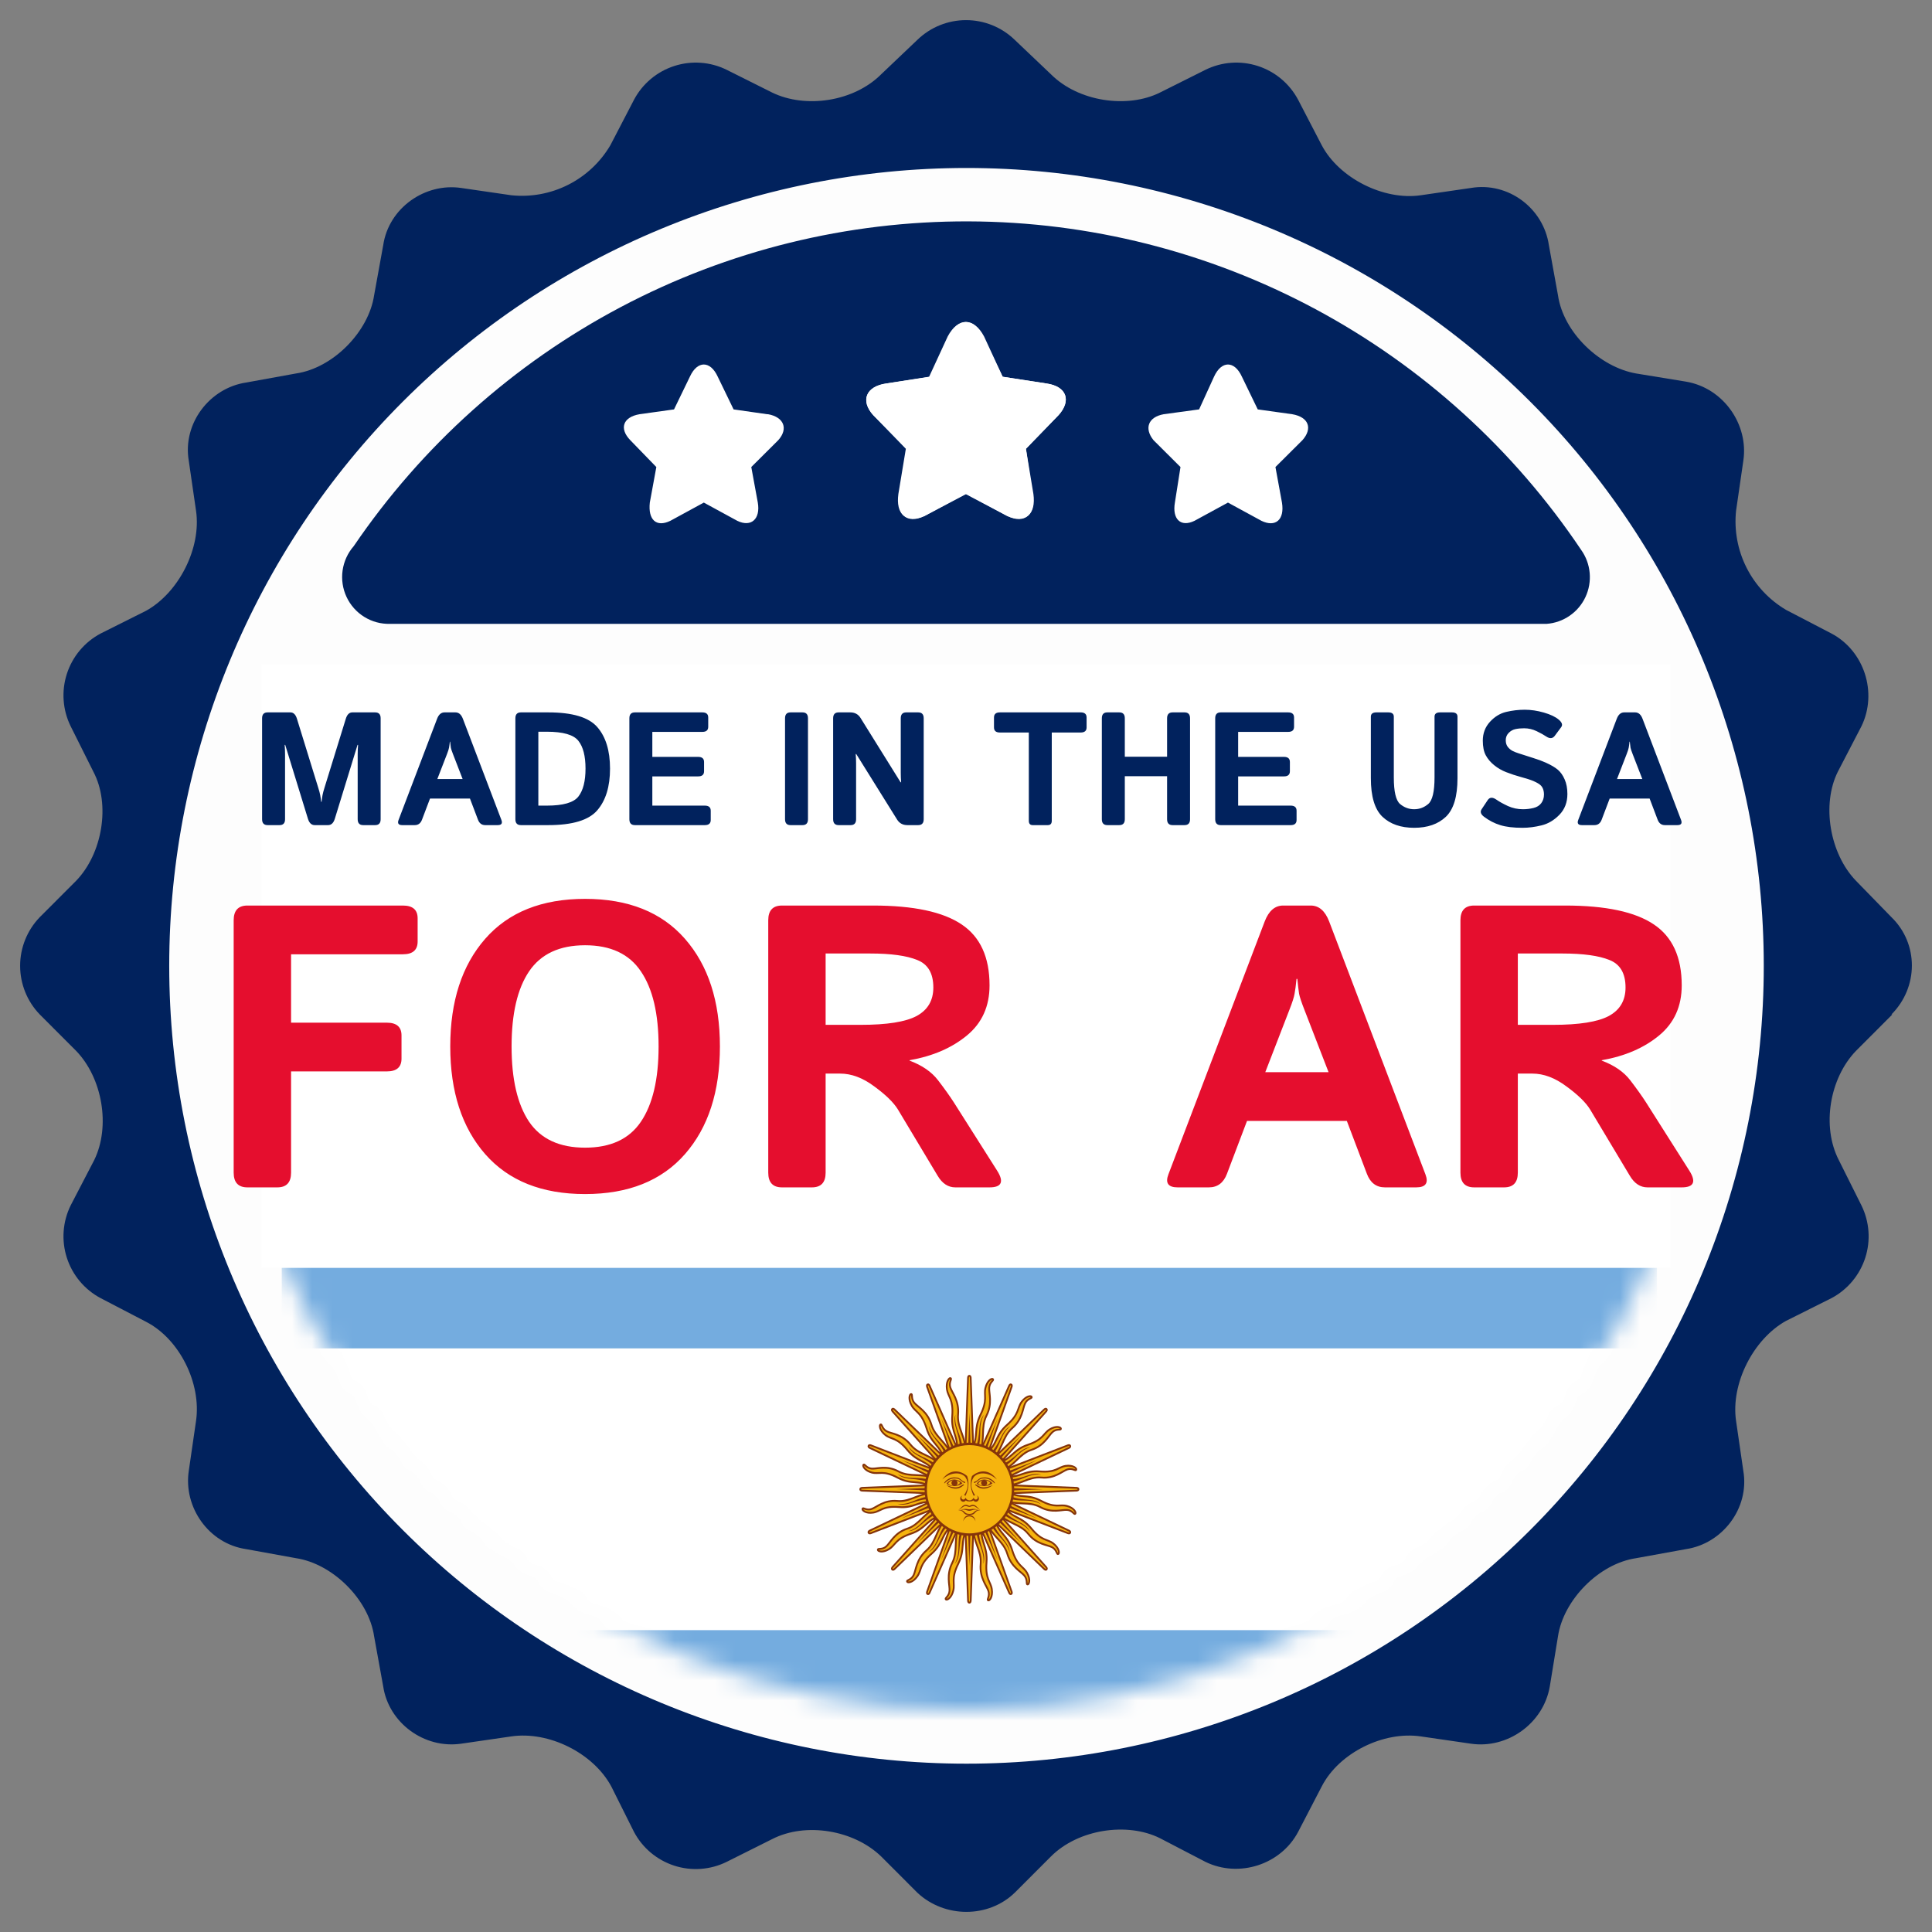 <svg width="96" height="96" viewBox="0 0 96 96" fill="none" xmlns="http://www.w3.org/2000/svg">
<rect x="0" y="0" width="96" height="96" fill="#808080" stroke="none"/>
<path d="M47.5 89C70.42 89 89 70.42 89 47.5C89 24.58 70.42 6 47.5 6C24.58 6 6 24.58 6 47.5C6 70.42 24.58 89 47.5 89Z" fill="#FDFDFD"></path>
<mask id="mask0_6074_22599" style="mask-type:alpha" maskUnits="userSpaceOnUse" x="11" y="11" width="74" height="74">
<path d="M48 85C68.434 85 85 68.434 85 48C85 27.566 68.434 11 48 11C27.566 11 11 27.566 11 48C11 68.434 27.566 85 48 85Z" fill="#FDFDFD"></path>
</mask>
<g mask="url(#mask0_6074_22599)">
<g clip-path="url(#clip0_6074_22599)">
<path d="M90.145 48H6.19V100H90.145V48Z" fill="#74ACDF"></path>
<path d="M90.145 67H6.19V81H90.145V67Z" fill="white"></path>
<path d="M47.921 74.106L50.143 79.137C50.143 79.137 50.181 79.233 50.243 79.207C50.304 79.18 50.266 79.084 50.266 79.084L48.415 73.894M48.362 75.851C48.334 76.616 48.787 77.037 48.728 77.72C48.669 78.404 49.03 78.79 49.114 79.055C49.197 79.321 49.023 79.48 49.098 79.518C49.173 79.556 49.338 79.346 49.284 78.968C49.231 78.59 48.955 78.478 49.02 77.644C49.084 76.809 48.691 76.615 48.787 75.854" fill="#F6B40E"></path>
<path fill-rule="evenodd" clip-rule="evenodd" d="M50.307 79.068L48.455 73.878L48.374 73.91L50.226 79.1L50.226 79.101L50.226 79.101L50.226 79.101L50.226 79.101C50.226 79.102 50.226 79.103 50.227 79.103C50.227 79.105 50.228 79.108 50.229 79.112C50.231 79.12 50.234 79.129 50.234 79.139C50.236 79.16 50.23 79.163 50.226 79.165M50.307 79.068L50.307 79.069C50.307 79.069 50.307 79.07 50.308 79.072C50.308 79.072 50.308 79.072 50.308 79.073C50.31 79.076 50.311 79.081 50.313 79.087C50.316 79.098 50.32 79.114 50.321 79.132C50.323 79.166 50.317 79.224 50.259 79.248C50.202 79.273 50.158 79.237 50.137 79.211C50.126 79.198 50.117 79.184 50.112 79.173C50.109 79.168 50.107 79.163 50.105 79.16C50.105 79.159 50.104 79.158 50.104 79.157C50.104 79.157 50.104 79.157 50.103 79.156L50.103 79.155L48.825 76.262C48.844 76.425 48.888 76.564 48.933 76.707L48.934 76.712C49.013 76.96 49.096 77.224 49.063 77.647C49.031 78.058 49.083 78.288 49.148 78.461C49.169 78.517 49.191 78.567 49.213 78.616C49.226 78.644 49.239 78.672 49.251 78.701C49.284 78.78 49.313 78.862 49.327 78.962C49.355 79.158 49.327 79.314 49.279 79.418C49.255 79.47 49.225 79.511 49.193 79.537C49.163 79.561 49.12 79.579 49.079 79.558C49.06 79.549 49.046 79.533 49.039 79.512C49.033 79.493 49.035 79.474 49.038 79.459C49.041 79.443 49.046 79.427 49.051 79.411C49.053 79.405 49.055 79.399 49.057 79.393C49.06 79.382 49.064 79.371 49.068 79.359C49.09 79.285 49.11 79.19 49.072 79.07C49.053 79.008 49.017 78.938 48.972 78.853C48.968 78.846 48.965 78.839 48.961 78.833C48.919 78.754 48.871 78.664 48.828 78.563C48.732 78.343 48.654 78.068 48.685 77.716C48.713 77.386 48.619 77.119 48.516 76.832L48.515 76.828C48.413 76.543 48.304 76.24 48.318 75.85L48.405 75.853C48.392 76.226 48.495 76.514 48.597 76.801L48.598 76.802C48.7 77.087 48.802 77.372 48.771 77.724C48.742 78.056 48.816 78.316 48.907 78.526C48.949 78.624 48.995 78.71 49.037 78.789C49.041 78.796 49.044 78.803 49.048 78.809C49.092 78.893 49.132 78.97 49.155 79.041C49.201 79.187 49.175 79.304 49.151 79.386C49.146 79.399 49.142 79.412 49.138 79.424C49.137 79.429 49.135 79.434 49.133 79.439C49.128 79.455 49.125 79.467 49.123 79.476C49.123 79.476 49.123 79.476 49.123 79.476C49.127 79.474 49.133 79.471 49.14 79.466C49.158 79.451 49.18 79.423 49.2 79.379C49.24 79.294 49.267 79.156 49.241 78.975C49.229 78.886 49.203 78.812 49.171 78.737C49.161 78.712 49.149 78.685 49.136 78.658C49.114 78.607 49.089 78.552 49.067 78.494C48.997 78.307 48.943 78.064 48.976 77.64C49.008 77.234 48.929 76.985 48.852 76.739L48.85 76.735C48.786 76.53 48.722 76.327 48.729 76.043L47.882 74.125L47.961 74.088L48.743 75.858C48.743 75.855 48.743 75.851 48.744 75.848L48.83 75.86C48.823 75.918 48.818 75.973 48.816 76.025L50.183 79.119L50.183 79.12L50.183 79.12L50.183 79.12L50.183 79.12C50.183 79.12 50.183 79.121 50.184 79.122C50.185 79.124 50.186 79.126 50.188 79.13C50.191 79.137 50.197 79.145 50.202 79.152C50.216 79.168 50.222 79.167 50.226 79.165" fill="#85340A"></path>
<path d="M47.901 74L48.101 79.532C48.101 79.532 48.101 79.636 48.168 79.636C48.234 79.636 48.234 79.532 48.234 79.532L48.435 74M47.665 75.788C47.358 76.484 47.622 77.052 47.316 77.66C47.009 78.268 47.201 78.768 47.18 79.047C47.16 79.326 46.94 79.403 46.996 79.468C47.051 79.533 47.28 79.404 47.37 79.034C47.459 78.664 47.246 78.451 47.613 77.705C47.98 76.96 47.688 76.624 48.057 75.959" fill="#F6B40E"></path>
<path fill-rule="evenodd" clip-rule="evenodd" d="M48.278 79.533L48.478 74.002L48.391 73.999L48.191 79.531L48.191 79.531L48.191 79.531L48.191 79.531L48.191 79.532C48.191 79.532 48.191 79.533 48.191 79.534C48.191 79.536 48.191 79.539 48.19 79.543C48.189 79.551 48.188 79.56 48.185 79.569C48.178 79.589 48.172 79.591 48.168 79.591M48.278 79.533L48.278 79.534C48.278 79.534 48.278 79.535 48.278 79.537C48.278 79.537 48.278 79.538 48.278 79.538C48.277 79.542 48.277 79.547 48.276 79.553C48.275 79.564 48.273 79.581 48.267 79.598C48.257 79.63 48.23 79.681 48.168 79.681C48.105 79.681 48.078 79.63 48.068 79.598C48.063 79.581 48.06 79.564 48.059 79.553C48.058 79.547 48.058 79.542 48.058 79.538C48.058 79.537 48.058 79.536 48.058 79.535C48.058 79.534 48.058 79.534 48.058 79.534L48.058 79.532L47.942 76.351C47.9 76.51 47.889 76.655 47.878 76.805L47.877 76.811C47.858 77.071 47.838 77.347 47.652 77.726C47.471 78.093 47.434 78.326 47.431 78.511C47.43 78.572 47.432 78.626 47.434 78.68C47.435 78.711 47.437 78.742 47.437 78.774C47.439 78.86 47.436 78.947 47.412 79.045C47.365 79.237 47.282 79.371 47.199 79.448C47.158 79.486 47.115 79.512 47.076 79.523C47.039 79.534 46.993 79.533 46.963 79.498C46.949 79.482 46.942 79.461 46.944 79.439C46.945 79.419 46.954 79.402 46.962 79.389C46.97 79.376 46.981 79.363 46.991 79.35C46.995 79.346 46.999 79.341 47.003 79.336C47.011 79.328 47.018 79.319 47.026 79.309C47.074 79.25 47.128 79.169 47.137 79.043C47.142 78.979 47.134 78.9 47.124 78.803C47.123 78.796 47.122 78.788 47.121 78.78C47.111 78.691 47.1 78.589 47.097 78.478C47.09 78.237 47.12 77.952 47.277 77.639C47.425 77.345 47.436 77.061 47.447 76.755L47.447 76.751C47.458 76.447 47.469 76.124 47.626 75.769L47.704 75.806C47.555 76.145 47.544 76.453 47.533 76.758L47.533 76.76C47.523 77.064 47.512 77.367 47.354 77.681C47.205 77.976 47.177 78.245 47.184 78.475C47.187 78.582 47.198 78.68 47.208 78.771C47.208 78.778 47.209 78.786 47.21 78.793C47.22 78.888 47.229 78.976 47.223 79.05C47.212 79.203 47.146 79.301 47.093 79.367C47.084 79.377 47.075 79.388 47.067 79.397C47.064 79.401 47.06 79.406 47.057 79.409C47.047 79.422 47.039 79.431 47.034 79.439C47.034 79.439 47.034 79.439 47.034 79.439C47.038 79.439 47.044 79.439 47.053 79.436C47.076 79.43 47.107 79.413 47.141 79.381C47.209 79.317 47.285 79.201 47.328 79.023C47.349 78.936 47.352 78.858 47.351 78.776C47.35 78.748 47.349 78.719 47.348 78.689C47.345 78.632 47.343 78.572 47.344 78.509C47.348 78.309 47.388 78.063 47.574 77.685C47.753 77.322 47.772 77.06 47.791 76.803L47.791 76.799C47.807 76.583 47.823 76.37 47.934 76.111L47.857 74.002L47.944 73.999L48.015 75.945C48.016 75.942 48.018 75.939 48.02 75.936L48.095 75.981C48.066 76.032 48.042 76.082 48.021 76.129L48.144 79.531L48.144 79.531L48.144 79.531L48.144 79.531L48.144 79.532C48.144 79.532 48.144 79.533 48.144 79.534C48.145 79.536 48.145 79.539 48.145 79.543C48.146 79.551 48.148 79.56 48.15 79.569C48.157 79.589 48.163 79.591 48.168 79.591" fill="#85340A"></path>
<path d="M47.921 73.894L46.069 79.084C46.069 79.084 46.031 79.18 46.093 79.206C46.154 79.233 46.193 79.137 46.193 79.137L48.414 74.106M47.045 75.451C46.505 75.972 46.539 76.603 46.033 77.042C45.526 77.482 45.519 78.02 45.397 78.27C45.276 78.519 45.044 78.503 45.072 78.585C45.099 78.667 45.358 78.64 45.577 78.333C45.796 78.027 45.677 77.745 46.291 77.202C46.904 76.66 46.759 76.234 47.344 75.766" fill="#F6B40E"></path>
<path fill-rule="evenodd" clip-rule="evenodd" d="M46.232 79.155L48.454 74.125L48.375 74.087L46.153 79.119L46.153 79.119L46.153 79.119L46.153 79.12L46.153 79.12C46.152 79.12 46.152 79.121 46.152 79.122C46.151 79.124 46.15 79.126 46.148 79.13C46.144 79.136 46.139 79.145 46.133 79.152C46.12 79.168 46.114 79.166 46.109 79.165M46.232 79.155L46.232 79.156C46.232 79.157 46.231 79.158 46.231 79.159C46.231 79.159 46.23 79.16 46.23 79.16C46.229 79.163 46.227 79.168 46.224 79.173C46.218 79.183 46.21 79.198 46.199 79.211C46.178 79.237 46.134 79.273 46.076 79.248C46.019 79.223 46.013 79.165 46.015 79.132C46.016 79.114 46.02 79.098 46.023 79.087C46.025 79.081 46.026 79.076 46.027 79.073C46.028 79.071 46.028 79.07 46.028 79.07C46.028 79.069 46.029 79.069 46.029 79.068L46.029 79.067L47.094 76.082C46.996 76.212 46.933 76.341 46.867 76.476L46.865 76.481C46.751 76.714 46.631 76.961 46.319 77.237C46.017 77.504 45.898 77.704 45.826 77.874C45.803 77.93 45.785 77.981 45.767 78.032C45.757 78.061 45.747 78.09 45.735 78.12C45.705 78.2 45.67 78.279 45.612 78.36C45.498 78.519 45.372 78.609 45.267 78.647C45.215 78.666 45.166 78.674 45.126 78.668C45.088 78.663 45.045 78.644 45.031 78.6C45.024 78.579 45.024 78.558 45.034 78.538C45.043 78.52 45.057 78.508 45.069 78.499C45.082 78.49 45.097 78.482 45.111 78.475C45.117 78.472 45.122 78.469 45.127 78.467C45.137 78.462 45.147 78.456 45.159 78.45C45.224 78.415 45.303 78.362 45.358 78.249C45.387 78.191 45.409 78.115 45.435 78.022C45.437 78.015 45.439 78.007 45.441 78C45.465 77.913 45.492 77.815 45.53 77.711C45.612 77.485 45.745 77.234 46.005 77.007C46.25 76.795 46.365 76.537 46.487 76.258L46.489 76.254C46.611 75.978 46.74 75.684 47.016 75.418L47.075 75.484C46.812 75.738 46.689 76.018 46.566 76.296L46.566 76.297C46.444 76.574 46.322 76.85 46.061 77.077C45.815 77.29 45.69 77.528 45.611 77.743C45.575 77.843 45.548 77.938 45.524 78.025C45.522 78.033 45.52 78.04 45.518 78.047C45.493 78.138 45.468 78.223 45.436 78.29C45.369 78.427 45.272 78.491 45.199 78.53C45.187 78.537 45.175 78.543 45.164 78.548C45.159 78.551 45.154 78.553 45.15 78.555C45.136 78.563 45.126 78.569 45.118 78.574C45.118 78.574 45.118 78.574 45.118 78.574C45.122 78.576 45.128 78.578 45.137 78.579C45.16 78.582 45.195 78.578 45.238 78.562C45.325 78.531 45.437 78.454 45.542 78.306C45.594 78.234 45.626 78.163 45.654 78.087C45.664 78.061 45.674 78.034 45.684 78.005C45.702 77.953 45.722 77.896 45.746 77.838C45.824 77.655 45.952 77.443 46.263 77.168C46.561 76.904 46.675 76.67 46.788 76.439L46.789 76.436C46.883 76.243 46.977 76.052 47.174 75.857L47.88 73.878L47.962 73.909L47.31 75.736C47.313 75.734 47.315 75.732 47.318 75.73L47.371 75.801C47.326 75.837 47.285 75.873 47.249 75.908L46.11 79.1L46.11 79.101L46.11 79.101L46.11 79.101L46.11 79.101C46.109 79.102 46.109 79.102 46.109 79.103C46.108 79.105 46.107 79.108 46.106 79.112C46.104 79.119 46.102 79.129 46.101 79.138C46.1 79.159 46.105 79.163 46.109 79.165" fill="#85340A"></path>
<path d="M47.979 73.804L44.358 77.862C44.358 77.862 44.287 77.936 44.334 77.985C44.381 78.034 44.452 77.96 44.452 77.96L48.357 74.196M46.597 74.894C45.906 75.161 45.706 75.757 45.075 75.962C44.446 76.166 44.24 76.661 44.036 76.843C43.832 77.025 43.624 76.918 43.619 77.005C43.614 77.092 43.864 77.169 44.179 76.973C44.495 76.777 44.489 76.469 45.255 76.212C46.022 75.955 46.044 75.503 46.757 75.304" fill="#F6B40E"></path>
<path fill-rule="evenodd" clip-rule="evenodd" d="M44.482 77.993L48.386 74.229L48.327 74.163L44.422 77.928L44.421 77.928L44.421 77.928L44.421 77.928L44.421 77.928C44.421 77.929 44.42 77.929 44.419 77.93C44.418 77.931 44.416 77.933 44.413 77.936C44.407 77.941 44.399 77.946 44.391 77.951C44.373 77.96 44.368 77.956 44.364 77.953M44.482 77.993L44.481 77.994C44.48 77.994 44.48 77.995 44.479 77.996C44.478 77.996 44.478 77.996 44.478 77.997C44.475 77.999 44.472 78.002 44.467 78.006C44.458 78.013 44.445 78.023 44.43 78.031C44.401 78.046 44.347 78.062 44.303 78.017C44.259 77.971 44.275 77.915 44.289 77.885C44.297 77.869 44.306 77.855 44.313 77.846C44.317 77.841 44.32 77.838 44.322 77.835C44.323 77.834 44.324 77.834 44.324 77.833C44.325 77.832 44.325 77.832 44.325 77.832L44.326 77.831L46.409 75.497C46.271 75.578 46.164 75.672 46.054 75.77L46.05 75.774C45.86 75.944 45.657 76.124 45.268 76.255C44.891 76.382 44.706 76.52 44.578 76.648C44.536 76.69 44.5 76.73 44.465 76.77C44.445 76.793 44.425 76.816 44.404 76.839C44.346 76.901 44.285 76.96 44.201 77.012C44.037 77.114 43.888 77.146 43.777 77.14C43.721 77.137 43.674 77.124 43.639 77.103C43.605 77.083 43.573 77.049 43.576 77.002C43.577 76.98 43.585 76.96 43.602 76.946C43.617 76.933 43.634 76.927 43.649 76.924C43.663 76.921 43.68 76.92 43.696 76.918C43.702 76.918 43.708 76.918 43.714 76.917C43.725 76.916 43.736 76.916 43.749 76.915C43.823 76.908 43.916 76.891 44.008 76.808C44.055 76.766 44.104 76.705 44.162 76.629C44.166 76.623 44.171 76.617 44.176 76.611C44.23 76.54 44.291 76.46 44.364 76.38C44.523 76.204 44.738 76.024 45.062 75.918C45.367 75.82 45.568 75.626 45.783 75.418L45.787 75.415C46.001 75.208 46.229 74.988 46.581 74.852L46.611 74.936C46.275 75.067 46.058 75.276 45.843 75.484L45.842 75.485C45.627 75.692 45.413 75.899 45.088 76.004C44.782 76.104 44.58 76.273 44.428 76.442C44.357 76.519 44.298 76.597 44.243 76.668C44.239 76.673 44.234 76.679 44.23 76.685C44.172 76.76 44.119 76.828 44.064 76.877C43.952 76.977 43.839 76.997 43.757 77.004C43.743 77.006 43.73 77.007 43.718 77.007C43.712 77.008 43.707 77.008 43.702 77.008C43.686 77.01 43.675 77.011 43.666 77.013C43.666 77.013 43.666 77.013 43.666 77.013C43.669 77.016 43.674 77.02 43.682 77.025C43.702 77.037 43.735 77.047 43.781 77.05C43.873 77.055 44.005 77.028 44.157 76.934C44.231 76.888 44.287 76.835 44.341 76.776C44.359 76.756 44.378 76.735 44.398 76.713C44.435 76.671 44.474 76.627 44.518 76.583C44.657 76.444 44.853 76.3 45.242 76.169C45.614 76.044 45.806 75.873 45.995 75.705L45.998 75.702C46.155 75.561 46.312 75.422 46.566 75.321L47.947 73.773L48.011 73.835L46.736 75.263C46.739 75.262 46.742 75.261 46.746 75.26L46.768 75.347C46.714 75.363 46.663 75.379 46.616 75.397L44.389 77.893L44.388 77.894L44.388 77.894L44.388 77.894L44.388 77.894C44.388 77.894 44.387 77.895 44.387 77.896C44.385 77.897 44.383 77.9 44.381 77.903C44.376 77.909 44.371 77.917 44.367 77.925C44.358 77.944 44.361 77.95 44.364 77.953" fill="#85340A"></path>
<path d="M48.504 75.981C48.54 76.716 48.941 77.041 48.862 77.711C49.035 77.181 48.618 76.771 48.642 75.989M48.044 74.061L49.566 77.516L48.291 73.955" fill="#85340A"></path>
<path d="M47.749 75.964C47.512 76.657 47.762 77.117 47.443 77.704C47.798 77.284 47.564 76.739 47.874 76.025M48.032 74.007L48.165 77.804L48.299 74.007" fill="#85340A"></path>
<path d="M47.058 75.648C46.584 76.193 46.646 76.718 46.134 77.134C46.617 76.886 46.601 76.29 47.15 75.754M48.039 73.952L46.765 77.513L48.286 74.058" fill="#85340A"></path>
<path d="M46.536 75.081C45.897 75.397 45.761 75.906 45.136 76.087C45.672 76.05 45.878 75.493 46.582 75.216M48.067 73.905L45.578 76.688L48.256 74.101" fill="#85340A"></path>
<path d="M48.065 73.744L43.225 76.053C43.225 76.053 43.133 76.092 43.158 76.156C43.184 76.221 43.276 76.181 43.276 76.181L48.27 74.256M46.386 74.201C45.65 74.173 45.245 74.644 44.588 74.582C43.931 74.521 43.559 74.896 43.303 74.983C43.048 75.07 42.895 74.889 42.859 74.967C42.822 75.045 43.024 75.216 43.388 75.16C43.751 75.105 43.859 74.818 44.662 74.885C45.465 74.953 45.652 74.544 46.384 74.643" fill="#F6B40E"></path>
<path fill-rule="evenodd" clip-rule="evenodd" d="M43.292 76.223L48.285 74.299L48.255 74.214L43.26 76.139L43.26 76.139L43.26 76.139L43.26 76.139L43.26 76.139C43.259 76.139 43.258 76.139 43.258 76.14C43.256 76.141 43.253 76.142 43.249 76.143C43.242 76.145 43.233 76.147 43.224 76.148C43.203 76.149 43.2 76.144 43.198 76.139M43.292 76.223L43.291 76.223C43.29 76.224 43.289 76.224 43.288 76.224C43.288 76.224 43.287 76.225 43.287 76.225C43.284 76.226 43.279 76.228 43.273 76.229C43.263 76.233 43.247 76.236 43.23 76.238C43.198 76.24 43.142 76.234 43.118 76.174C43.094 76.114 43.129 76.068 43.154 76.046C43.167 76.035 43.18 76.026 43.19 76.02C43.195 76.017 43.2 76.015 43.203 76.014C43.204 76.013 43.205 76.013 43.206 76.012C43.206 76.012 43.206 76.012 43.207 76.012L43.208 76.011L45.992 74.683C45.834 74.703 45.701 74.748 45.563 74.795L45.558 74.797C45.32 74.878 45.066 74.964 44.658 74.93C44.263 74.897 44.042 74.951 43.876 75.019C43.821 75.041 43.774 75.064 43.727 75.087C43.7 75.1 43.673 75.113 43.645 75.126C43.569 75.16 43.49 75.19 43.394 75.205C43.205 75.234 43.055 75.204 42.955 75.154C42.905 75.13 42.865 75.099 42.841 75.066C42.817 75.034 42.8 74.99 42.82 74.947C42.829 74.927 42.844 74.912 42.865 74.906C42.883 74.9 42.901 74.901 42.916 74.904C42.931 74.907 42.947 74.912 42.962 74.918C42.967 74.92 42.973 74.922 42.979 74.924C42.989 74.927 43 74.931 43.012 74.935C43.083 74.959 43.175 74.979 43.29 74.94C43.349 74.92 43.417 74.882 43.499 74.835C43.505 74.832 43.511 74.828 43.518 74.824C43.594 74.781 43.68 74.731 43.777 74.686C43.989 74.586 44.254 74.505 44.592 74.537C44.91 74.567 45.167 74.469 45.443 74.362L45.447 74.36C45.721 74.254 46.012 74.142 46.388 74.156L46.385 74.246C46.026 74.233 45.749 74.34 45.473 74.446L45.472 74.447C45.197 74.553 44.924 74.659 44.584 74.627C44.265 74.597 44.015 74.673 43.813 74.768C43.719 74.812 43.636 74.86 43.56 74.903C43.553 74.907 43.547 74.911 43.541 74.914C43.46 74.96 43.386 75.002 43.317 75.026C43.177 75.073 43.065 75.047 42.986 75.021C42.973 75.017 42.961 75.013 42.949 75.009C42.944 75.007 42.939 75.005 42.934 75.003C42.919 74.998 42.908 74.995 42.9 74.993C42.899 74.993 42.899 74.993 42.899 74.993C42.901 74.997 42.904 75.003 42.909 75.01C42.923 75.029 42.95 75.052 42.992 75.073C43.075 75.114 43.207 75.142 43.381 75.116C43.467 75.103 43.538 75.076 43.61 75.043C43.634 75.032 43.66 75.019 43.686 75.007C43.735 74.983 43.788 74.957 43.844 74.934C44.024 74.862 44.258 74.806 44.665 74.84C45.056 74.873 45.296 74.791 45.532 74.711L45.536 74.709C45.733 74.642 45.929 74.576 46.202 74.583L48.047 73.703L48.083 73.785L46.38 74.597C46.383 74.598 46.386 74.598 46.39 74.599L46.378 74.688C46.322 74.68 46.269 74.676 46.219 74.674L43.243 76.094L43.242 76.094L43.242 76.094L43.242 76.094L43.242 76.094C43.241 76.094 43.241 76.095 43.24 76.095C43.238 76.096 43.235 76.097 43.232 76.099C43.225 76.103 43.218 76.108 43.211 76.115C43.195 76.128 43.197 76.135 43.198 76.139" fill="#85340A"></path>
<path d="M48.168 73.722L42.846 73.931C42.846 73.931 42.746 73.93 42.746 74C42.746 74.069 42.846 74.069 42.846 74.069L48.168 74.277M46.448 73.477C45.779 73.159 45.231 73.432 44.647 73.114C44.062 72.796 43.58 72.995 43.312 72.973C43.044 72.952 42.969 72.724 42.907 72.782C42.845 72.839 42.968 73.078 43.325 73.171C43.681 73.264 43.886 73.042 44.603 73.423C45.32 73.805 45.643 73.502 46.283 73.885" fill="#F6B40E"></path>
<path fill-rule="evenodd" clip-rule="evenodd" d="M42.845 74.114L48.166 74.323L48.169 74.232L42.846 74.024L42.846 74.024L42.846 74.024L42.846 74.024L42.846 74.024C42.845 74.024 42.844 74.024 42.843 74.024C42.842 74.024 42.839 74.024 42.835 74.023C42.827 74.023 42.818 74.021 42.809 74.018C42.79 74.011 42.789 74.005 42.789 74M42.845 74.114L42.844 74.114C42.843 74.114 42.842 74.114 42.841 74.114C42.84 74.114 42.84 74.114 42.839 74.114C42.836 74.114 42.831 74.114 42.825 74.113C42.814 74.112 42.798 74.109 42.782 74.103C42.751 74.093 42.702 74.065 42.702 74C42.702 73.935 42.751 73.907 42.782 73.897C42.798 73.891 42.814 73.888 42.825 73.887C42.831 73.886 42.836 73.886 42.839 73.886C42.84 73.886 42.842 73.886 42.842 73.886C42.843 73.886 42.843 73.886 42.844 73.886L42.845 73.886L45.906 73.766C45.753 73.722 45.614 73.71 45.468 73.699L45.464 73.698C45.213 73.678 44.947 73.657 44.583 73.464C44.23 73.276 44.006 73.238 43.828 73.234C43.769 73.233 43.717 73.235 43.665 73.238C43.635 73.239 43.605 73.24 43.575 73.241C43.492 73.243 43.408 73.239 43.314 73.215C43.129 73.166 43.001 73.079 42.926 72.993C42.889 72.95 42.864 72.906 42.854 72.866C42.844 72.827 42.844 72.779 42.878 72.748C42.894 72.734 42.913 72.726 42.935 72.728C42.954 72.729 42.97 72.738 42.983 72.747C42.995 72.755 43.008 72.766 43.02 72.778C43.025 72.781 43.029 72.786 43.033 72.79C43.042 72.797 43.05 72.805 43.06 72.814C43.117 72.863 43.194 72.919 43.315 72.929C43.377 72.933 43.454 72.926 43.547 72.915C43.554 72.914 43.561 72.913 43.569 72.912C43.655 72.902 43.753 72.891 43.859 72.887C44.091 72.88 44.366 72.911 44.666 73.074C44.949 73.228 45.222 73.239 45.517 73.251L45.521 73.251C45.813 73.262 46.124 73.274 46.466 73.436L46.43 73.519C46.104 73.363 45.808 73.352 45.514 73.341L45.513 73.341C45.22 73.33 44.928 73.318 44.626 73.154C44.342 73 44.084 72.971 43.862 72.978C43.759 72.981 43.664 72.992 43.578 73.002C43.571 73.003 43.563 73.004 43.556 73.005C43.465 73.015 43.38 73.024 43.309 73.019C43.162 73.007 43.068 72.938 43.004 72.883C42.994 72.874 42.984 72.865 42.975 72.856C42.971 72.853 42.967 72.849 42.963 72.846C42.951 72.835 42.942 72.827 42.935 72.822C42.935 72.822 42.935 72.822 42.935 72.822C42.934 72.826 42.935 72.833 42.938 72.842C42.944 72.865 42.96 72.897 42.991 72.933C43.052 73.004 43.164 73.082 43.335 73.127C43.419 73.149 43.494 73.153 43.573 73.151C43.599 73.15 43.627 73.149 43.657 73.148C43.711 73.145 43.769 73.143 43.829 73.144C44.022 73.148 44.259 73.19 44.623 73.383C44.971 73.569 45.223 73.589 45.471 73.608L45.475 73.609C45.682 73.625 45.887 73.642 46.137 73.757L48.166 73.677L48.169 73.768L46.296 73.841C46.299 73.843 46.302 73.844 46.305 73.846L46.261 73.924C46.212 73.895 46.165 73.87 46.12 73.848L42.846 73.976L42.846 73.976L42.846 73.976L42.846 73.976L42.846 73.976C42.845 73.976 42.844 73.976 42.843 73.976C42.842 73.976 42.839 73.976 42.835 73.977C42.827 73.978 42.818 73.979 42.809 73.982C42.79 73.989 42.789 73.995 42.789 74" fill="#85340A"></path>
<path d="M48.27 73.743L43.276 71.819C43.276 71.819 43.184 71.779 43.158 71.843C43.133 71.907 43.225 71.947 43.225 71.947L48.065 74.256M46.771 72.833C46.27 72.272 45.663 72.307 45.24 71.781C44.818 71.254 44.299 71.246 44.059 71.12C43.819 70.994 43.835 70.753 43.756 70.782C43.677 70.81 43.703 71.08 43.998 71.307C44.293 71.535 44.565 71.412 45.086 72.049C45.608 72.687 46.019 72.535 46.469 73.144" fill="#F6B40E"></path>
<path fill-rule="evenodd" clip-rule="evenodd" d="M43.208 71.989L48.047 74.297L48.083 74.215L43.243 71.906L43.242 71.906L43.242 71.906L43.242 71.906L43.242 71.906C43.241 71.906 43.241 71.905 43.24 71.905C43.238 71.904 43.235 71.903 43.232 71.901C43.225 71.897 43.218 71.892 43.211 71.885C43.195 71.871 43.197 71.865 43.198 71.861M43.208 71.989L43.207 71.988C43.206 71.988 43.205 71.987 43.204 71.987C43.204 71.987 43.203 71.987 43.203 71.986C43.2 71.985 43.195 71.983 43.19 71.98C43.18 71.974 43.167 71.965 43.154 71.954C43.129 71.931 43.094 71.886 43.118 71.826C43.142 71.766 43.198 71.76 43.23 71.762C43.247 71.764 43.263 71.767 43.274 71.771C43.279 71.772 43.284 71.774 43.287 71.775C43.288 71.776 43.289 71.776 43.29 71.776C43.29 71.776 43.291 71.777 43.291 71.777L43.292 71.777L46.164 72.884C46.039 72.782 45.915 72.716 45.785 72.648L45.781 72.646C45.557 72.528 45.319 72.403 45.053 72.079C44.796 71.765 44.603 71.641 44.44 71.566C44.386 71.542 44.337 71.523 44.288 71.505C44.26 71.494 44.232 71.484 44.204 71.472C44.127 71.441 44.05 71.404 43.972 71.344C43.819 71.225 43.733 71.094 43.696 70.985C43.678 70.931 43.671 70.88 43.676 70.839C43.681 70.799 43.699 70.755 43.742 70.74C43.761 70.732 43.782 70.733 43.802 70.743C43.819 70.752 43.83 70.767 43.839 70.78C43.847 70.793 43.855 70.808 43.862 70.823C43.865 70.829 43.867 70.834 43.87 70.84C43.875 70.85 43.88 70.861 43.886 70.873C43.92 70.941 43.971 71.023 44.079 71.08C44.135 71.109 44.208 71.133 44.298 71.16C44.305 71.162 44.312 71.164 44.319 71.166C44.402 71.191 44.497 71.219 44.597 71.258C44.814 71.344 45.056 71.481 45.274 71.752C45.478 72.007 45.727 72.126 45.995 72.253L45.998 72.255C46.264 72.382 46.547 72.516 46.803 72.803L46.739 72.864C46.495 72.591 46.226 72.463 45.958 72.335L45.957 72.335C45.691 72.208 45.425 72.082 45.207 71.81C45.002 71.554 44.773 71.424 44.566 71.343C44.47 71.305 44.378 71.278 44.295 71.252C44.288 71.25 44.281 71.248 44.274 71.246C44.186 71.22 44.104 71.195 44.04 71.161C43.908 71.091 43.847 70.99 43.809 70.914C43.803 70.902 43.797 70.889 43.791 70.878C43.789 70.873 43.787 70.868 43.785 70.864C43.777 70.849 43.772 70.838 43.767 70.831C43.767 70.831 43.767 70.831 43.767 70.83C43.765 70.834 43.763 70.84 43.762 70.85C43.759 70.874 43.763 70.91 43.778 70.955C43.808 71.045 43.883 71.162 44.024 71.272C44.094 71.325 44.162 71.358 44.235 71.388C44.26 71.398 44.286 71.408 44.314 71.418C44.365 71.438 44.419 71.458 44.475 71.484C44.651 71.564 44.855 71.697 45.12 72.02C45.373 72.33 45.599 72.449 45.82 72.566L45.824 72.568C46.009 72.665 46.193 72.762 46.381 72.968L48.285 73.701L48.255 73.786L46.497 73.109C46.499 73.111 46.501 73.114 46.503 73.117L46.434 73.172C46.4 73.125 46.365 73.083 46.331 73.045L43.261 71.861L43.26 71.861L43.26 71.861L43.26 71.861L43.26 71.861C43.259 71.861 43.258 71.861 43.258 71.86C43.256 71.859 43.253 71.859 43.249 71.857C43.242 71.855 43.233 71.853 43.224 71.852C43.203 71.851 43.2 71.856 43.198 71.861" fill="#85340A"></path>
<path d="M48.356 73.804L44.452 70.04C44.452 70.04 44.381 69.966 44.334 70.015C44.287 70.064 44.357 70.138 44.357 70.138L47.979 74.196M47.307 72.367C47.051 71.649 46.477 71.441 46.281 70.786C46.084 70.131 45.608 69.918 45.433 69.706C45.257 69.493 45.36 69.277 45.277 69.272C45.193 69.267 45.118 69.527 45.307 69.854C45.496 70.182 45.792 70.176 46.039 70.973C46.287 71.769 46.721 71.792 46.913 72.534" fill="#F6B40E"></path>
<path fill-rule="evenodd" clip-rule="evenodd" d="M44.326 70.169L47.947 74.227L48.011 74.165L44.388 70.106L44.388 70.106L44.388 70.106L44.388 70.106L44.388 70.106C44.388 70.105 44.387 70.105 44.386 70.104C44.385 70.102 44.383 70.1 44.381 70.097C44.376 70.091 44.371 70.083 44.367 70.075C44.357 70.055 44.361 70.05 44.364 70.047M44.326 70.169L44.325 70.168C44.325 70.167 44.324 70.167 44.323 70.166C44.323 70.165 44.322 70.165 44.322 70.165C44.32 70.162 44.317 70.158 44.313 70.153C44.306 70.144 44.297 70.131 44.289 70.115C44.274 70.085 44.259 70.029 44.303 69.983C44.347 69.937 44.401 69.954 44.43 69.969C44.445 69.977 44.458 69.986 44.467 69.994C44.471 69.997 44.475 70.001 44.478 70.003C44.478 70.004 44.479 70.005 44.48 70.005C44.48 70.006 44.48 70.006 44.481 70.006L44.482 70.007L46.727 72.172C46.65 72.028 46.559 71.918 46.464 71.803L46.461 71.799C46.297 71.601 46.123 71.391 45.998 70.986C45.876 70.594 45.743 70.402 45.62 70.269C45.579 70.225 45.541 70.188 45.502 70.151C45.48 70.131 45.458 70.11 45.436 70.088C45.377 70.028 45.32 69.964 45.27 69.877C45.172 69.707 45.14 69.551 45.146 69.436C45.149 69.379 45.162 69.329 45.182 69.292C45.201 69.257 45.234 69.224 45.279 69.227C45.3 69.228 45.319 69.237 45.333 69.254C45.345 69.27 45.351 69.288 45.354 69.303C45.357 69.318 45.358 69.336 45.359 69.352C45.36 69.359 45.36 69.365 45.361 69.371C45.361 69.382 45.362 69.394 45.363 69.407C45.37 69.484 45.386 69.58 45.465 69.676C45.506 69.725 45.565 69.776 45.638 69.836C45.644 69.841 45.65 69.846 45.655 69.851C45.723 69.907 45.8 69.971 45.878 70.047C46.047 70.212 46.22 70.435 46.322 70.772C46.417 71.088 46.602 71.297 46.803 71.522L46.806 71.525C47.005 71.748 47.217 71.984 47.348 72.351L47.266 72.382C47.141 72.033 46.94 71.807 46.739 71.583L46.739 71.582C46.539 71.359 46.34 71.137 46.239 70.799C46.143 70.481 45.98 70.27 45.818 70.112C45.743 70.039 45.669 69.978 45.601 69.921C45.595 69.916 45.59 69.912 45.584 69.907C45.512 69.847 45.446 69.792 45.399 69.735C45.303 69.618 45.284 69.501 45.277 69.415C45.276 69.401 45.275 69.387 45.274 69.375C45.274 69.369 45.273 69.364 45.273 69.359C45.272 69.342 45.271 69.33 45.269 69.321C45.269 69.321 45.269 69.321 45.269 69.321C45.266 69.324 45.262 69.329 45.257 69.337C45.246 69.358 45.236 69.393 45.233 69.441C45.228 69.536 45.254 69.674 45.344 69.831C45.389 69.908 45.439 69.966 45.496 70.022C45.516 70.042 45.536 70.061 45.558 70.082C45.597 70.12 45.64 70.16 45.682 70.206C45.816 70.35 45.955 70.554 46.08 70.959C46.201 71.346 46.365 71.545 46.527 71.741L46.53 71.744C46.665 71.908 46.799 72.071 46.897 72.335L48.386 73.77L48.327 73.837L46.952 72.512C46.953 72.515 46.954 72.518 46.955 72.522L46.871 72.545C46.856 72.488 46.84 72.436 46.823 72.387L44.421 70.072L44.421 70.072L44.421 70.072L44.421 70.071L44.421 70.071C44.42 70.071 44.42 70.07 44.419 70.07C44.418 70.069 44.416 70.066 44.413 70.064C44.407 70.059 44.399 70.053 44.391 70.049C44.373 70.04 44.367 70.043 44.364 70.047" fill="#85340A"></path>
<path d="M46.262 74.35C45.555 74.387 45.242 74.803 44.598 74.722C45.107 74.901 45.502 74.468 46.254 74.493M48.109 73.872L44.785 75.453L48.211 74.128" fill="#85340A"></path>
<path d="M46.278 73.565C45.611 73.318 45.169 73.578 44.604 73.246C45.008 73.615 45.533 73.372 46.219 73.694M48.161 73.858L44.508 73.997L48.161 74.136" fill="#85340A"></path>
<path d="M46.582 72.847C46.057 72.353 45.553 72.418 45.153 71.887C45.391 72.388 45.965 72.372 46.48 72.942M48.214 73.867L44.787 72.542L48.112 74.123" fill="#85340A"></path>
<path d="M47.127 72.304C46.824 71.639 46.334 71.498 46.16 70.848C46.196 71.406 46.732 71.62 46.998 72.351M48.259 73.895L45.581 71.308L48.071 74.091" fill="#85340A"></path>
<path d="M48.414 73.894L46.193 68.863C46.193 68.863 46.154 68.767 46.093 68.793C46.031 68.82 46.069 68.916 46.069 68.916L47.921 74.106M47.974 72.149C48.001 71.384 47.548 70.963 47.607 70.28C47.666 69.596 47.306 69.21 47.222 68.945C47.138 68.679 47.312 68.52 47.237 68.482C47.162 68.444 46.998 68.654 47.051 69.032C47.105 69.41 47.381 69.522 47.316 70.356C47.251 71.191 47.644 71.385 47.548 72.146" fill="#F6B40E"></path>
<path fill-rule="evenodd" clip-rule="evenodd" d="M46.029 68.932L47.88 74.122L47.962 74.09L46.11 68.9L46.109 68.899L46.109 68.899L46.109 68.899L46.109 68.899C46.109 68.898 46.109 68.897 46.109 68.897C46.108 68.895 46.107 68.892 46.106 68.888C46.104 68.88 46.102 68.871 46.101 68.861C46.1 68.84 46.105 68.837 46.109 68.835M46.029 68.932L46.029 68.931C46.028 68.931 46.028 68.93 46.028 68.928C46.027 68.928 46.027 68.928 46.027 68.927C46.026 68.924 46.024 68.919 46.023 68.913C46.02 68.902 46.016 68.886 46.015 68.868C46.012 68.834 46.019 68.776 46.076 68.752C46.134 68.727 46.177 68.763 46.199 68.789C46.21 68.802 46.218 68.816 46.224 68.827C46.227 68.832 46.229 68.837 46.23 68.84C46.231 68.841 46.231 68.842 46.231 68.843C46.232 68.843 46.232 68.843 46.232 68.844L46.233 68.845L47.51 71.738C47.491 71.575 47.448 71.436 47.403 71.293L47.401 71.288C47.323 71.04 47.24 70.776 47.273 70.353C47.305 69.942 47.252 69.712 47.188 69.539C47.166 69.483 47.144 69.433 47.122 69.384C47.11 69.356 47.097 69.328 47.085 69.299C47.051 69.22 47.023 69.138 47.008 69.038C46.98 68.842 47.009 68.686 47.057 68.582C47.081 68.53 47.11 68.489 47.142 68.463C47.173 68.439 47.215 68.421 47.256 68.442C47.275 68.451 47.29 68.467 47.296 68.488C47.302 68.507 47.3 68.526 47.297 68.541C47.295 68.557 47.29 68.573 47.285 68.589C47.283 68.595 47.281 68.601 47.279 68.607C47.275 68.618 47.272 68.629 47.268 68.641C47.245 68.715 47.225 68.81 47.263 68.93C47.282 68.992 47.319 69.062 47.364 69.147C47.367 69.154 47.371 69.161 47.374 69.167C47.416 69.246 47.464 69.336 47.508 69.437C47.603 69.657 47.681 69.932 47.651 70.284C47.622 70.614 47.717 70.881 47.819 71.168L47.821 71.172C47.923 71.457 48.031 71.76 48.017 72.15L47.931 72.147C47.944 71.774 47.84 71.486 47.738 71.199L47.738 71.198C47.636 70.913 47.534 70.628 47.564 70.276C47.593 69.944 47.52 69.684 47.429 69.474C47.386 69.376 47.34 69.29 47.298 69.211C47.295 69.204 47.291 69.197 47.288 69.191C47.243 69.107 47.203 69.03 47.181 68.959C47.135 68.813 47.16 68.696 47.185 68.614C47.189 68.601 47.193 68.588 47.197 68.576C47.199 68.571 47.201 68.566 47.202 68.561C47.207 68.545 47.211 68.533 47.212 68.524C47.212 68.524 47.212 68.524 47.212 68.524C47.208 68.526 47.203 68.529 47.196 68.534C47.177 68.549 47.155 68.577 47.135 68.621C47.096 68.706 47.068 68.844 47.094 69.025C47.107 69.114 47.133 69.188 47.164 69.263C47.175 69.288 47.187 69.315 47.199 69.342C47.222 69.393 47.246 69.448 47.268 69.506C47.339 69.693 47.392 69.936 47.359 70.36C47.328 70.766 47.406 71.015 47.484 71.261L47.485 71.265C47.55 71.47 47.613 71.673 47.606 71.957L48.454 73.875L48.375 73.912L47.593 72.142C47.592 72.145 47.592 72.149 47.592 72.152L47.505 72.14C47.513 72.082 47.517 72.027 47.519 71.975L46.153 68.881L46.153 68.88L46.153 68.88L46.153 68.88L46.153 68.88C46.152 68.88 46.152 68.879 46.152 68.878C46.151 68.876 46.15 68.874 46.148 68.87C46.144 68.863 46.139 68.855 46.133 68.848C46.12 68.832 46.114 68.833 46.109 68.835" fill="#85340A"></path>
<path d="M48.435 74L48.234 68.468C48.234 68.468 48.234 68.364 48.168 68.364C48.101 68.364 48.101 68.468 48.101 68.468L47.901 74M48.67 72.212C48.977 71.516 48.714 70.948 49.02 70.34C49.326 69.732 49.135 69.232 49.155 68.953C49.176 68.674 49.395 68.597 49.34 68.532C49.284 68.467 49.055 68.596 48.965 68.966C48.876 69.336 49.09 69.549 48.722 70.295C48.355 71.04 48.647 71.376 48.278 72.041" fill="#F6B40E"></path>
<path fill-rule="evenodd" clip-rule="evenodd" d="M48.057 68.467L47.857 73.998L47.944 74.001L48.144 68.469L48.144 68.469L48.144 68.469L48.144 68.469L48.144 68.468C48.144 68.468 48.144 68.467 48.144 68.466C48.144 68.464 48.144 68.461 48.145 68.457C48.146 68.449 48.147 68.44 48.15 68.431C48.157 68.411 48.163 68.409 48.167 68.409M48.057 68.467L48.057 68.466C48.057 68.466 48.057 68.465 48.057 68.463C48.057 68.463 48.057 68.462 48.057 68.462C48.058 68.458 48.058 68.453 48.059 68.447C48.06 68.436 48.062 68.419 48.068 68.402C48.078 68.37 48.105 68.319 48.167 68.319C48.23 68.319 48.257 68.37 48.267 68.402C48.272 68.419 48.275 68.436 48.276 68.447C48.277 68.453 48.277 68.458 48.277 68.462C48.277 68.463 48.277 68.464 48.277 68.465C48.277 68.466 48.277 68.466 48.277 68.466L48.277 68.468L48.393 71.649C48.435 71.49 48.446 71.345 48.457 71.195L48.458 71.189C48.477 70.929 48.497 70.653 48.683 70.274C48.864 69.907 48.901 69.674 48.904 69.489C48.905 69.428 48.903 69.374 48.901 69.32C48.9 69.289 48.898 69.258 48.898 69.226C48.896 69.14 48.899 69.053 48.923 68.955C48.97 68.763 49.053 68.629 49.136 68.552C49.177 68.514 49.22 68.488 49.259 68.477C49.296 68.466 49.342 68.467 49.372 68.502C49.386 68.518 49.393 68.539 49.392 68.561C49.39 68.581 49.381 68.598 49.373 68.611C49.365 68.624 49.354 68.637 49.344 68.65C49.34 68.654 49.336 68.659 49.332 68.664C49.325 68.672 49.317 68.681 49.309 68.691C49.261 68.75 49.207 68.831 49.198 68.957C49.193 69.021 49.201 69.1 49.211 69.197C49.212 69.204 49.213 69.212 49.214 69.22C49.224 69.309 49.234 69.411 49.238 69.522C49.245 69.763 49.215 70.048 49.058 70.361C48.91 70.655 48.899 70.939 48.888 71.245L48.888 71.249C48.877 71.553 48.866 71.876 48.709 72.231L48.631 72.194C48.78 71.855 48.791 71.547 48.802 71.242L48.802 71.24C48.812 70.936 48.823 70.633 48.981 70.319C49.13 70.024 49.158 69.755 49.151 69.525C49.148 69.418 49.137 69.32 49.127 69.229C49.127 69.222 49.126 69.214 49.125 69.207C49.115 69.112 49.106 69.024 49.112 68.95C49.123 68.797 49.189 68.699 49.242 68.633C49.251 68.623 49.26 68.612 49.267 68.603C49.271 68.599 49.275 68.594 49.278 68.591C49.288 68.578 49.296 68.569 49.301 68.561C49.301 68.561 49.301 68.561 49.301 68.561C49.297 68.561 49.291 68.561 49.282 68.564C49.259 68.57 49.228 68.587 49.194 68.619C49.126 68.683 49.05 68.799 49.007 68.977C48.986 69.064 48.983 69.142 48.984 69.224C48.985 69.252 48.986 69.281 48.987 69.311C48.99 69.368 48.992 69.428 48.991 69.491C48.987 69.691 48.947 69.937 48.761 70.315C48.582 70.678 48.563 70.94 48.544 71.197L48.544 71.201C48.528 71.417 48.512 71.63 48.401 71.889L48.478 73.998L48.391 74.001L48.32 72.055C48.319 72.058 48.317 72.061 48.316 72.064L48.24 72.019C48.269 71.968 48.293 71.918 48.314 71.871L48.191 68.469L48.191 68.469L48.191 68.469L48.191 68.469L48.191 68.468C48.191 68.468 48.191 68.467 48.191 68.466C48.19 68.464 48.19 68.461 48.19 68.457C48.189 68.449 48.187 68.44 48.184 68.431C48.178 68.411 48.172 68.409 48.167 68.409" fill="#85340A"></path>
<path d="M48.414 74.106L50.266 68.916C50.266 68.916 50.304 68.82 50.242 68.794C50.181 68.767 50.142 68.863 50.142 68.863L47.921 73.894M49.29 72.549C49.83 72.028 49.796 71.397 50.302 70.958C50.809 70.518 50.816 69.98 50.938 69.73C51.059 69.481 51.291 69.497 51.263 69.415C51.236 69.333 50.977 69.36 50.758 69.667C50.539 69.973 50.657 70.255 50.044 70.798C49.43 71.34 49.576 71.766 48.991 72.234" fill="#F6B40E"></path>
<path fill-rule="evenodd" clip-rule="evenodd" d="M50.102 68.845L47.881 73.875L47.96 73.913L50.182 68.881L50.182 68.881L50.182 68.881L50.182 68.88L50.182 68.88C50.182 68.88 50.183 68.879 50.183 68.878C50.184 68.876 50.185 68.874 50.187 68.87C50.191 68.864 50.196 68.855 50.202 68.848C50.215 68.832 50.221 68.834 50.225 68.835M50.102 68.845L50.103 68.844C50.103 68.843 50.104 68.842 50.104 68.841C50.104 68.841 50.105 68.84 50.105 68.84C50.106 68.837 50.108 68.832 50.111 68.827C50.117 68.817 50.125 68.802 50.136 68.789C50.157 68.763 50.201 68.727 50.259 68.752C50.316 68.777 50.322 68.835 50.32 68.868C50.319 68.886 50.315 68.902 50.312 68.913C50.31 68.919 50.309 68.924 50.308 68.927C50.307 68.929 50.307 68.93 50.307 68.93C50.307 68.931 50.306 68.931 50.306 68.932L50.306 68.933L49.241 71.918C49.339 71.788 49.402 71.659 49.468 71.524L49.47 71.519C49.584 71.286 49.704 71.039 50.016 70.763C50.318 70.496 50.437 70.296 50.509 70.126C50.532 70.07 50.55 70.019 50.568 69.968C50.578 69.939 50.588 69.91 50.6 69.88C50.63 69.8 50.665 69.721 50.723 69.64C50.837 69.481 50.963 69.391 51.068 69.353C51.12 69.334 51.169 69.326 51.209 69.332C51.247 69.337 51.289 69.356 51.304 69.4C51.311 69.421 51.311 69.442 51.301 69.462C51.292 69.48 51.278 69.492 51.266 69.501C51.253 69.51 51.238 69.518 51.224 69.525C51.218 69.528 51.213 69.531 51.208 69.533C51.198 69.538 51.188 69.544 51.176 69.55C51.111 69.585 51.031 69.638 50.977 69.751C50.948 69.809 50.926 69.885 50.9 69.978C50.898 69.985 50.896 69.993 50.894 70C50.87 70.087 50.843 70.185 50.805 70.289C50.723 70.515 50.59 70.766 50.33 70.993C50.085 71.205 49.97 71.463 49.848 71.742L49.846 71.746C49.724 72.022 49.595 72.316 49.319 72.582L49.26 72.516C49.523 72.262 49.646 71.982 49.769 71.704L49.769 71.703C49.891 71.426 50.013 71.15 50.274 70.923C50.52 70.71 50.645 70.472 50.724 70.257C50.76 70.157 50.787 70.062 50.811 69.975C50.813 69.967 50.815 69.96 50.817 69.953C50.842 69.862 50.867 69.777 50.899 69.71C50.966 69.573 51.063 69.509 51.136 69.47C51.148 69.463 51.16 69.457 51.171 69.452C51.176 69.449 51.181 69.447 51.185 69.445C51.199 69.437 51.209 69.431 51.217 69.426C51.217 69.426 51.217 69.426 51.217 69.426C51.213 69.424 51.207 69.422 51.198 69.421C51.175 69.418 51.14 69.422 51.097 69.438C51.011 69.469 50.898 69.546 50.792 69.694C50.741 69.766 50.709 69.837 50.68 69.913C50.671 69.939 50.661 69.966 50.651 69.995C50.633 70.047 50.613 70.104 50.588 70.162C50.511 70.345 50.383 70.557 50.072 70.832C49.774 71.096 49.66 71.33 49.547 71.561L49.545 71.564C49.452 71.757 49.358 71.948 49.161 72.143L48.455 74.122L48.373 74.091L49.025 72.264C49.022 72.266 49.02 72.268 49.017 72.27L48.964 72.199C49.009 72.163 49.05 72.127 49.086 72.092L50.225 68.9L50.225 68.899L50.225 68.899L50.225 68.899L50.225 68.899C50.225 68.898 50.226 68.898 50.226 68.897C50.227 68.895 50.228 68.892 50.229 68.888C50.231 68.881 50.233 68.871 50.234 68.862C50.235 68.841 50.23 68.837 50.225 68.835" fill="#85340A"></path>
<path d="M48.356 74.196L51.978 70.138C51.978 70.138 52.048 70.064 52.001 70.015C51.954 69.966 51.883 70.04 51.883 70.04L47.979 73.804M49.739 73.106C50.429 72.839 50.63 72.243 51.26 72.038C51.89 71.834 52.095 71.339 52.299 71.157C52.503 70.975 52.711 71.082 52.716 70.995C52.721 70.908 52.471 70.831 52.156 71.027C51.841 71.223 51.847 71.531 51.08 71.788C50.314 72.045 50.291 72.497 49.578 72.696" fill="#F6B40E"></path>
<path fill-rule="evenodd" clip-rule="evenodd" d="M51.853 70.007L47.949 73.771L48.008 73.837L51.913 70.072L51.914 70.072L51.914 70.072L51.914 70.072L51.914 70.072C51.914 70.071 51.915 70.071 51.916 70.07C51.917 70.069 51.919 70.067 51.922 70.064C51.928 70.059 51.936 70.054 51.944 70.049C51.962 70.04 51.967 70.044 51.971 70.047M51.853 70.007L51.854 70.006C51.855 70.006 51.855 70.005 51.856 70.004C51.856 70.004 51.857 70.004 51.857 70.003C51.86 70.001 51.863 69.998 51.868 69.994C51.877 69.987 51.89 69.977 51.905 69.969C51.934 69.954 51.988 69.938 52.032 69.983C52.076 70.029 52.06 70.085 52.046 70.115C52.038 70.131 52.029 70.145 52.022 70.154C52.018 70.159 52.015 70.162 52.013 70.165C52.012 70.166 52.011 70.166 52.011 70.167C52.01 70.168 52.01 70.168 52.01 70.168L52.009 70.169L49.926 72.503C50.064 72.422 50.17 72.328 50.281 72.23L50.285 72.226C50.475 72.056 50.677 71.876 51.067 71.745C51.444 71.618 51.629 71.48 51.757 71.352C51.799 71.31 51.835 71.27 51.87 71.23C51.89 71.207 51.91 71.184 51.931 71.161C51.989 71.099 52.05 71.04 52.134 70.988C52.298 70.886 52.447 70.854 52.558 70.86C52.614 70.863 52.661 70.876 52.696 70.897C52.73 70.917 52.762 70.951 52.759 70.998C52.758 71.02 52.75 71.04 52.733 71.054C52.718 71.067 52.701 71.073 52.686 71.076C52.672 71.079 52.655 71.08 52.639 71.082C52.633 71.082 52.627 71.082 52.621 71.083C52.61 71.084 52.598 71.084 52.586 71.085C52.512 71.092 52.419 71.109 52.327 71.192C52.28 71.234 52.231 71.295 52.173 71.371C52.169 71.377 52.164 71.383 52.159 71.389C52.105 71.46 52.044 71.54 51.971 71.62C51.812 71.796 51.597 71.976 51.273 72.082C50.968 72.18 50.767 72.374 50.551 72.582L50.548 72.585C50.334 72.792 50.106 73.012 49.754 73.148L49.724 73.064C50.06 72.933 50.277 72.724 50.492 72.516L50.493 72.515C50.708 72.308 50.922 72.101 51.247 71.996C51.553 71.896 51.755 71.727 51.907 71.558C51.978 71.481 52.037 71.403 52.092 71.332C52.096 71.327 52.101 71.321 52.105 71.315C52.162 71.24 52.216 71.172 52.271 71.123C52.383 71.023 52.496 71.003 52.578 70.996C52.592 70.994 52.605 70.993 52.617 70.993C52.622 70.992 52.628 70.992 52.633 70.992C52.649 70.99 52.66 70.989 52.669 70.987C52.669 70.987 52.669 70.987 52.669 70.987C52.666 70.984 52.661 70.98 52.653 70.975C52.633 70.963 52.6 70.953 52.554 70.95C52.462 70.945 52.33 70.972 52.178 71.066C52.104 71.112 52.048 71.165 51.994 71.224C51.975 71.244 51.956 71.265 51.937 71.287C51.9 71.329 51.861 71.373 51.817 71.417C51.678 71.556 51.482 71.7 51.093 71.831C50.721 71.956 50.529 72.127 50.34 72.295L50.337 72.298C50.18 72.439 50.023 72.578 49.769 72.679L48.388 74.227L48.324 74.165L49.599 72.737C49.596 72.738 49.593 72.739 49.589 72.74L49.567 72.653C49.621 72.637 49.672 72.621 49.719 72.603L51.946 70.107L51.947 70.106L51.947 70.106L51.947 70.106L51.947 70.106C51.947 70.106 51.948 70.105 51.948 70.104C51.95 70.103 51.952 70.1 51.954 70.097C51.959 70.091 51.964 70.083 51.968 70.075C51.977 70.056 51.974 70.05 51.971 70.047" fill="#85340A"></path>
<path d="M47.831 72.019C47.795 71.284 47.395 70.959 47.473 70.289C47.3 70.819 47.717 71.229 47.693 72.011M48.291 73.939L46.769 70.484L48.044 74.045" fill="#85340A"></path>
<path d="M48.586 72.036C48.824 71.343 48.573 70.883 48.892 70.296C48.538 70.716 48.772 71.261 48.462 71.975M48.304 73.993L48.17 70.196L48.037 73.993" fill="#85340A"></path>
<path d="M49.277 72.352C49.752 71.807 49.69 71.282 50.201 70.866C49.719 71.114 49.734 71.71 49.185 72.246M48.296 74.048L49.571 70.487L48.049 73.942" fill="#85340A"></path>
<path d="M49.799 72.919C50.439 72.603 50.575 72.094 51.2 71.913C50.663 71.95 50.458 72.507 49.753 72.784M48.268 74.095L50.757 71.312L48.08 73.899" fill="#85340A"></path>
<path d="M48.27 74.256L53.11 71.947C53.11 71.947 53.202 71.908 53.177 71.844C53.151 71.779 53.059 71.819 53.059 71.819L48.065 73.744M49.949 73.799C50.685 73.827 51.09 73.356 51.747 73.418C52.404 73.479 52.776 73.104 53.031 73.017C53.287 72.93 53.44 73.111 53.476 73.033C53.513 72.955 53.311 72.784 52.947 72.84C52.584 72.895 52.476 73.182 51.673 73.115C50.87 73.047 50.683 73.456 49.951 73.357" fill="#F6B40E"></path>
<path fill-rule="evenodd" clip-rule="evenodd" d="M53.043 71.777L48.05 73.701L48.081 73.786L53.075 71.861L53.075 71.861L53.075 71.861L53.075 71.861L53.075 71.861C53.076 71.861 53.077 71.861 53.077 71.86C53.079 71.859 53.082 71.858 53.086 71.857C53.093 71.855 53.102 71.853 53.111 71.852C53.132 71.851 53.135 71.856 53.137 71.861M53.043 71.777L53.044 71.777C53.045 71.776 53.046 71.776 53.047 71.776C53.047 71.776 53.048 71.775 53.048 71.775C53.051 71.774 53.056 71.772 53.062 71.771C53.072 71.767 53.088 71.764 53.105 71.762C53.137 71.76 53.193 71.766 53.217 71.826C53.241 71.886 53.206 71.932 53.181 71.954C53.168 71.965 53.155 71.974 53.145 71.98C53.14 71.983 53.135 71.985 53.132 71.986C53.131 71.987 53.13 71.987 53.13 71.988C53.129 71.988 53.129 71.988 53.128 71.988L53.127 71.989L50.343 73.317C50.501 73.297 50.634 73.252 50.772 73.205L50.777 73.203C51.015 73.122 51.269 73.036 51.677 73.07C52.072 73.103 52.293 73.049 52.459 72.981C52.514 72.959 52.561 72.936 52.608 72.913C52.635 72.9 52.662 72.887 52.69 72.874C52.766 72.84 52.845 72.81 52.941 72.795C53.13 72.766 53.28 72.796 53.38 72.846C53.43 72.87 53.47 72.901 53.494 72.934C53.518 72.966 53.535 73.01 53.515 73.053C53.506 73.073 53.491 73.088 53.47 73.094C53.452 73.1 53.434 73.099 53.419 73.096C53.404 73.093 53.389 73.088 53.373 73.082C53.367 73.08 53.362 73.078 53.356 73.076C53.346 73.073 53.335 73.069 53.323 73.065C53.252 73.041 53.16 73.021 53.045 73.06C52.986 73.08 52.918 73.118 52.836 73.165C52.83 73.168 52.823 73.172 52.817 73.176C52.741 73.219 52.655 73.269 52.558 73.314C52.346 73.414 52.081 73.495 51.743 73.463C51.425 73.433 51.168 73.531 50.892 73.638L50.888 73.64C50.614 73.746 50.323 73.858 49.947 73.844L49.95 73.754C50.309 73.767 50.586 73.66 50.862 73.554L50.863 73.553C51.138 73.447 51.411 73.341 51.751 73.373C52.07 73.403 52.32 73.327 52.522 73.232C52.616 73.188 52.699 73.14 52.775 73.097C52.782 73.093 52.788 73.089 52.794 73.086C52.875 73.04 52.949 72.998 53.018 72.974C53.158 72.927 53.27 72.953 53.349 72.979C53.362 72.983 53.374 72.987 53.386 72.991C53.391 72.993 53.396 72.995 53.401 72.997C53.416 73.002 53.427 73.005 53.435 73.007C53.436 73.007 53.436 73.007 53.436 73.007C53.434 73.003 53.431 72.997 53.426 72.99C53.412 72.971 53.385 72.948 53.343 72.927C53.261 72.886 53.128 72.858 52.954 72.884C52.868 72.897 52.797 72.924 52.725 72.957C52.701 72.968 52.675 72.981 52.649 72.993C52.6 73.017 52.547 73.043 52.491 73.066C52.311 73.138 52.077 73.194 51.67 73.16C51.279 73.127 51.039 73.209 50.803 73.289L50.799 73.291C50.602 73.358 50.406 73.424 50.133 73.417L48.288 74.297L48.252 74.215L49.955 73.403C49.952 73.402 49.949 73.402 49.945 73.401L49.956 73.312C50.013 73.32 50.066 73.324 50.116 73.326L53.092 71.906L53.093 71.906L53.093 71.906L53.093 71.906L53.093 71.906C53.094 71.906 53.094 71.905 53.095 71.905C53.097 71.904 53.1 71.903 53.103 71.901C53.109 71.897 53.117 71.892 53.124 71.885C53.14 71.872 53.138 71.865 53.137 71.861" fill="#85340A"></path>
<path d="M48.167 74.278L53.489 74.069C53.489 74.069 53.589 74.07 53.589 74C53.589 73.931 53.489 73.931 53.489 73.931L48.167 73.723M49.887 74.523C50.556 74.841 51.104 74.568 51.688 74.886C52.273 75.204 52.755 75.005 53.023 75.027C53.291 75.048 53.365 75.276 53.428 75.218C53.49 75.161 53.367 74.922 53.01 74.829C52.654 74.736 52.449 74.958 51.732 74.577C51.015 74.195 50.692 74.498 50.052 74.115" fill="#F6B40E"></path>
<path fill-rule="evenodd" clip-rule="evenodd" d="M53.49 73.886L48.169 73.677L48.166 73.768L53.489 73.976L53.489 73.976L53.489 73.976L53.489 73.976L53.489 73.976C53.49 73.976 53.491 73.976 53.492 73.976C53.493 73.976 53.496 73.976 53.5 73.977C53.508 73.977 53.517 73.979 53.526 73.982C53.545 73.989 53.546 73.995 53.546 74M53.49 73.886L53.491 73.886C53.492 73.886 53.493 73.886 53.494 73.886C53.495 73.886 53.495 73.886 53.496 73.886C53.499 73.886 53.504 73.886 53.51 73.887C53.521 73.888 53.537 73.891 53.553 73.897C53.584 73.907 53.633 73.935 53.633 74C53.633 74.065 53.584 74.093 53.553 74.103C53.537 74.109 53.521 74.112 53.51 74.113C53.504 74.114 53.499 74.114 53.495 74.114C53.495 74.114 53.493 74.114 53.493 74.114C53.492 74.114 53.492 74.114 53.491 74.114L53.49 74.114L50.429 74.234C50.582 74.278 50.721 74.29 50.867 74.301L50.871 74.302C51.122 74.322 51.388 74.343 51.752 74.536C52.105 74.724 52.329 74.762 52.508 74.766C52.566 74.767 52.618 74.765 52.67 74.762C52.7 74.761 52.73 74.76 52.76 74.759C52.843 74.757 52.927 74.761 53.021 74.785C53.206 74.834 53.334 74.921 53.409 75.007C53.446 75.05 53.471 75.094 53.481 75.134C53.491 75.173 53.491 75.221 53.457 75.252C53.441 75.266 53.422 75.274 53.4 75.272C53.381 75.271 53.365 75.262 53.352 75.253C53.34 75.245 53.327 75.234 53.315 75.222C53.31 75.219 53.306 75.214 53.301 75.21C53.293 75.203 53.284 75.195 53.275 75.186C53.218 75.137 53.141 75.081 53.02 75.071C52.958 75.067 52.881 75.074 52.788 75.085C52.781 75.086 52.774 75.087 52.767 75.088C52.68 75.098 52.582 75.109 52.476 75.113C52.244 75.12 51.969 75.089 51.668 74.926C51.386 74.772 51.112 74.761 50.818 74.749L50.814 74.749C50.522 74.738 50.211 74.726 49.869 74.564L49.905 74.481C50.231 74.637 50.527 74.648 50.821 74.659L50.822 74.659C51.115 74.67 51.407 74.682 51.709 74.846C51.993 75 52.251 75.029 52.473 75.022C52.576 75.019 52.67 75.008 52.757 74.998C52.764 74.997 52.772 74.996 52.779 74.995C52.87 74.985 52.955 74.976 53.026 74.981C53.173 74.993 53.267 75.062 53.331 75.117C53.341 75.126 53.351 75.135 53.36 75.144C53.364 75.147 53.368 75.151 53.372 75.154C53.384 75.165 53.393 75.173 53.4 75.178C53.4 75.178 53.4 75.178 53.4 75.178C53.4 75.174 53.4 75.167 53.397 75.158C53.391 75.135 53.375 75.103 53.344 75.067C53.283 74.996 53.171 74.918 53 74.873C52.916 74.851 52.841 74.847 52.762 74.849C52.735 74.85 52.707 74.851 52.678 74.852C52.624 74.855 52.566 74.857 52.506 74.856C52.313 74.852 52.076 74.81 51.712 74.617C51.364 74.431 51.112 74.411 50.864 74.392L50.86 74.391C50.653 74.375 50.448 74.358 50.198 74.243L48.169 74.323L48.166 74.232L50.039 74.159C50.036 74.157 50.033 74.156 50.03 74.154L50.074 74.076C50.123 74.105 50.17 74.13 50.215 74.152L53.488 74.024L53.489 74.024L53.489 74.024L53.489 74.024L53.489 74.024C53.49 74.024 53.49 74.024 53.492 74.024C53.493 74.024 53.496 74.024 53.5 74.023C53.508 74.022 53.517 74.021 53.526 74.018C53.545 74.011 53.546 74.005 53.546 74" fill="#85340A"></path>
<path d="M48.065 74.257L53.059 76.181C53.059 76.181 53.151 76.221 53.177 76.157C53.202 76.093 53.11 76.053 53.11 76.053L48.27 73.744M49.564 75.167C50.065 75.728 50.672 75.693 51.094 76.219C51.517 76.746 52.035 76.754 52.276 76.88C52.516 77.006 52.5 77.247 52.579 77.218C52.658 77.19 52.632 76.92 52.337 76.693C52.042 76.465 51.77 76.588 51.248 75.951C50.727 75.313 50.316 75.465 49.866 74.856" fill="#F6B40E"></path>
<path fill-rule="evenodd" clip-rule="evenodd" d="M53.127 76.011L48.288 73.703L48.252 73.785L53.092 76.094L53.093 76.094L53.093 76.094L53.093 76.094L53.093 76.094C53.094 76.094 53.094 76.095 53.095 76.095C53.097 76.096 53.1 76.097 53.103 76.099C53.109 76.103 53.117 76.108 53.124 76.115C53.14 76.129 53.138 76.135 53.137 76.139M53.127 76.011L53.128 76.012C53.129 76.012 53.13 76.013 53.131 76.013C53.131 76.013 53.132 76.013 53.132 76.014C53.135 76.015 53.14 76.017 53.145 76.02C53.155 76.026 53.168 76.035 53.181 76.046C53.206 76.069 53.241 76.114 53.217 76.174C53.193 76.234 53.137 76.24 53.105 76.238C53.088 76.236 53.072 76.233 53.061 76.229C53.056 76.228 53.051 76.226 53.048 76.225C53.047 76.224 53.046 76.224 53.045 76.224C53.045 76.224 53.044 76.223 53.044 76.223L53.043 76.223L50.171 75.116C50.296 75.218 50.42 75.284 50.55 75.352L50.554 75.354C50.778 75.472 51.017 75.597 51.282 75.921C51.539 76.235 51.732 76.359 51.895 76.434C51.949 76.458 51.998 76.477 52.047 76.495C52.075 76.506 52.103 76.516 52.131 76.528C52.208 76.559 52.285 76.596 52.362 76.656C52.516 76.775 52.602 76.906 52.639 77.015C52.657 77.069 52.664 77.12 52.659 77.161C52.654 77.201 52.636 77.245 52.593 77.26C52.574 77.268 52.553 77.267 52.533 77.257C52.516 77.248 52.505 77.233 52.496 77.22C52.488 77.207 52.48 77.192 52.473 77.177C52.47 77.171 52.468 77.166 52.465 77.16C52.46 77.15 52.455 77.139 52.449 77.127C52.415 77.059 52.364 76.977 52.256 76.92C52.2 76.891 52.127 76.867 52.037 76.84C52.03 76.838 52.023 76.836 52.016 76.834C51.932 76.809 51.838 76.781 51.738 76.742C51.521 76.656 51.279 76.519 51.061 76.248C50.857 75.993 50.608 75.874 50.34 75.747L50.337 75.745C50.071 75.618 49.788 75.484 49.532 75.197L49.596 75.136C49.84 75.409 50.109 75.537 50.377 75.665L50.378 75.665C50.644 75.792 50.909 75.918 51.128 76.19C51.333 76.446 51.562 76.576 51.769 76.657C51.865 76.695 51.957 76.722 52.04 76.748C52.047 76.75 52.054 76.752 52.061 76.754C52.149 76.78 52.231 76.805 52.295 76.839C52.427 76.909 52.488 77.01 52.526 77.086C52.532 77.098 52.538 77.111 52.544 77.122C52.546 77.127 52.548 77.132 52.55 77.136C52.558 77.151 52.563 77.162 52.568 77.169C52.568 77.169 52.568 77.169 52.568 77.17C52.57 77.166 52.572 77.16 52.573 77.15C52.576 77.126 52.572 77.09 52.557 77.045C52.527 76.955 52.452 76.838 52.311 76.728C52.241 76.675 52.173 76.642 52.1 76.612C52.075 76.602 52.048 76.592 52.021 76.582C51.97 76.562 51.916 76.542 51.86 76.516C51.684 76.436 51.48 76.303 51.215 75.98C50.962 75.67 50.736 75.551 50.514 75.434L50.511 75.432C50.325 75.335 50.142 75.238 49.954 75.032L48.05 74.299L48.08 74.214L49.838 74.891C49.836 74.889 49.834 74.886 49.832 74.883L49.901 74.828C49.935 74.875 49.969 74.917 50.004 74.955L53.075 76.139L53.075 76.139L53.075 76.139L53.075 76.139L53.075 76.139C53.076 76.139 53.076 76.139 53.077 76.14C53.079 76.141 53.082 76.141 53.086 76.143C53.093 76.145 53.102 76.147 53.111 76.148C53.132 76.149 53.135 76.144 53.137 76.139" fill="#85340A"></path>
<path d="M47.979 74.196L51.883 77.96C51.883 77.96 51.954 78.034 52.001 77.985C52.048 77.936 51.978 77.862 51.978 77.862L48.356 73.804M49.028 75.633C49.284 76.351 49.858 76.559 50.054 77.214C50.251 77.869 50.727 78.082 50.902 78.294C51.078 78.507 50.975 78.723 51.058 78.728C51.142 78.733 51.216 78.473 51.028 78.146C50.839 77.818 50.543 77.824 50.296 77.027C50.048 76.231 49.614 76.208 49.422 75.466" fill="#F6B40E"></path>
<path fill-rule="evenodd" clip-rule="evenodd" d="M52.009 77.831L48.388 73.773L48.325 73.835L51.947 77.894L51.947 77.894L51.947 77.894L51.947 77.894L51.947 77.894C51.947 77.895 51.948 77.895 51.949 77.896C51.95 77.898 51.952 77.9 51.954 77.903C51.959 77.909 51.964 77.917 51.968 77.925C51.978 77.945 51.974 77.95 51.971 77.953M52.009 77.831L52.01 77.832C52.01 77.833 52.011 77.833 52.012 77.834C52.012 77.835 52.013 77.835 52.013 77.835C52.015 77.838 52.018 77.842 52.022 77.847C52.029 77.856 52.038 77.869 52.046 77.885C52.061 77.915 52.076 77.971 52.032 78.017C51.988 78.063 51.934 78.046 51.905 78.031C51.89 78.023 51.877 78.014 51.868 78.006C51.864 78.003 51.86 77.999 51.857 77.997C51.856 77.996 51.856 77.995 51.855 77.995C51.855 77.994 51.855 77.994 51.854 77.994L51.853 77.993L49.608 75.828C49.685 75.972 49.776 76.082 49.871 76.197L49.874 76.201C50.038 76.399 50.212 76.609 50.337 77.014C50.459 77.406 50.592 77.598 50.715 77.731C50.756 77.775 50.794 77.812 50.833 77.849C50.855 77.869 50.877 77.89 50.899 77.912C50.959 77.972 51.015 78.036 51.065 78.123C51.163 78.293 51.195 78.449 51.189 78.564C51.186 78.621 51.173 78.671 51.153 78.708C51.134 78.743 51.101 78.776 51.056 78.773C51.035 78.772 51.016 78.763 51.002 78.746C50.989 78.73 50.984 78.712 50.981 78.697C50.978 78.682 50.977 78.664 50.975 78.648C50.975 78.641 50.975 78.635 50.974 78.629C50.974 78.618 50.973 78.606 50.972 78.593C50.965 78.516 50.949 78.42 50.87 78.324C50.829 78.275 50.77 78.224 50.697 78.164C50.691 78.159 50.685 78.154 50.68 78.149C50.612 78.093 50.535 78.029 50.457 77.953C50.288 77.788 50.115 77.565 50.013 77.228C49.918 76.912 49.733 76.703 49.532 76.478L49.529 76.475C49.33 76.252 49.118 76.016 48.987 75.649L49.069 75.618C49.194 75.967 49.395 76.193 49.596 76.417L49.596 76.418C49.796 76.641 49.995 76.863 50.096 77.201C50.192 77.519 50.355 77.73 50.517 77.888C50.592 77.961 50.666 78.022 50.734 78.079C50.74 78.084 50.745 78.088 50.751 78.093C50.823 78.153 50.889 78.208 50.935 78.265C51.032 78.382 51.051 78.499 51.058 78.585C51.059 78.599 51.06 78.613 51.061 78.625C51.061 78.631 51.062 78.636 51.062 78.641C51.063 78.658 51.064 78.67 51.066 78.679C51.066 78.679 51.066 78.679 51.066 78.679C51.069 78.676 51.073 78.671 51.078 78.663C51.089 78.642 51.099 78.607 51.102 78.559C51.107 78.464 51.081 78.326 50.991 78.169C50.946 78.092 50.895 78.034 50.839 77.978C50.819 77.958 50.799 77.939 50.777 77.918C50.737 77.88 50.695 77.84 50.653 77.794C50.519 77.65 50.38 77.446 50.255 77.041C50.134 76.654 49.97 76.455 49.808 76.259L49.805 76.256C49.67 76.092 49.536 75.929 49.438 75.665L47.949 74.23L48.008 74.163L49.383 75.488C49.382 75.485 49.381 75.482 49.38 75.478L49.464 75.455C49.478 75.512 49.495 75.564 49.512 75.613L51.913 77.928L51.914 77.928L51.914 77.928L51.914 77.929L51.914 77.929C51.914 77.929 51.915 77.93 51.916 77.93C51.917 77.931 51.919 77.934 51.922 77.936C51.928 77.941 51.936 77.947 51.944 77.951C51.962 77.96 51.968 77.957 51.971 77.953" fill="#85340A"></path>
<path d="M50.073 73.65C50.78 73.613 51.093 73.197 51.737 73.278C51.228 73.099 50.833 73.532 50.081 73.507M48.226 74.128L51.55 72.547L48.123 73.872" fill="#85340A"></path>
<path d="M50.057 74.435C50.724 74.682 51.166 74.422 51.731 74.754C51.327 74.385 50.802 74.628 50.116 74.306M48.174 74.142L51.827 74.003L48.174 73.864" fill="#85340A"></path>
<path d="M49.753 75.153C50.278 75.647 50.782 75.582 51.182 76.113C50.944 75.612 50.37 75.628 49.855 75.058M48.121 74.133L51.547 75.458L48.223 73.877" fill="#85340A"></path>
<path d="M49.208 75.696C49.511 76.361 50.001 76.502 50.175 77.152C50.139 76.594 49.603 76.38 49.337 75.649M48.076 74.105L50.754 76.692L48.264 73.909" fill="#85340A"></path>
<path d="M48.167 76.254C49.365 76.254 50.336 75.245 50.336 74C50.336 72.755 49.365 71.746 48.167 71.746C46.969 71.746 45.998 72.755 45.998 74C45.998 75.245 46.969 76.254 48.167 76.254Z" fill="#F6B40E"></path>
<path fill-rule="evenodd" clip-rule="evenodd" d="M48.167 71.807C47.002 71.807 46.057 72.789 46.057 74C46.057 75.211 47.002 76.193 48.167 76.193C49.333 76.193 50.277 75.211 50.277 74C50.277 72.789 49.333 71.807 48.167 71.807ZM45.94 74C45.94 72.722 46.937 71.685 48.167 71.685C49.397 71.685 50.395 72.722 50.395 74C50.395 75.278 49.397 76.315 48.167 76.315C46.937 76.315 45.94 75.278 45.94 74Z" fill="#85340A"></path>
<path d="M48.907 73.518C48.758 73.518 48.617 73.585 48.533 73.724C48.7 73.879 49.069 73.897 49.319 73.706C49.21 73.584 49.055 73.518 48.907 73.518ZM48.904 73.554C49.048 73.551 49.183 73.62 49.202 73.688C49.035 73.879 48.768 73.862 48.602 73.724C48.675 73.602 48.792 73.556 48.904 73.554Z" fill="#843511"></path>
<path d="M48.935 73.411C48.718 73.411 48.668 73.463 48.568 73.549C48.467 73.636 48.417 73.619 48.401 73.636C48.384 73.653 48.401 73.705 48.434 73.688C48.467 73.671 48.534 73.636 48.634 73.549C48.734 73.463 48.834 73.463 48.934 73.463C49.235 73.463 49.402 73.723 49.435 73.705C49.468 73.688 49.268 73.411 48.934 73.411L48.935 73.411Z" fill="#85340A"></path>
<path d="M49.535 73.515C49.151 73.168 48.668 73.116 48.401 73.376C48.335 73.467 48.294 73.564 48.276 73.666C48.243 73.863 48.302 74.076 48.451 74.295C48.434 74.295 48.401 74.312 48.384 74.33C48.252 74.067 48.205 73.796 48.248 73.539C48.26 73.472 48.277 73.406 48.3 73.341C48.667 73.029 49.168 72.995 49.535 73.515L49.535 73.515Z" fill="#85340A"></path>
<path d="M48.902 73.844C48.984 73.844 49.052 73.774 49.052 73.688C49.052 73.602 48.984 73.532 48.902 73.532C48.819 73.532 48.752 73.602 48.752 73.688C48.752 73.774 48.819 73.844 48.902 73.844Z" fill="#85340A"></path>
<path d="M49.335 73.792C49.052 74.018 48.768 74.001 48.601 73.897C48.435 73.792 48.435 73.758 48.468 73.758C48.501 73.758 48.535 73.792 48.668 73.862C48.801 73.931 49.002 73.931 49.335 73.793L49.335 73.792Z" fill="#85340A"></path>
<path d="M47.836 74.311C47.764 74.325 47.714 74.391 47.714 74.466C47.714 74.552 47.782 74.621 47.865 74.621C47.914 74.621 47.959 74.597 47.987 74.555C48.045 74.6 48.125 74.605 48.168 74.606C48.174 74.606 48.183 74.606 48.187 74.606C48.23 74.605 48.31 74.6 48.368 74.555C48.396 74.597 48.441 74.621 48.49 74.621C48.572 74.621 48.641 74.552 48.641 74.466C48.641 74.391 48.59 74.325 48.519 74.311C48.559 74.326 48.585 74.366 48.585 74.41C48.585 74.468 48.54 74.514 48.485 74.514C48.432 74.514 48.388 74.471 48.385 74.415C48.368 74.449 48.304 74.55 48.177 74.555C48.051 74.55 47.986 74.449 47.97 74.415C47.967 74.471 47.923 74.514 47.87 74.514C47.815 74.514 47.77 74.468 47.77 74.41C47.77 74.366 47.796 74.326 47.836 74.311Z" fill="#85340A"></path>
<path d="M47.999 74.773C47.832 74.773 47.766 74.931 47.616 75.035C47.699 75 47.765 74.932 47.882 74.862C47.998 74.793 48.098 74.877 48.165 74.877H48.167C48.234 74.877 48.333 74.793 48.45 74.862C48.567 74.932 48.635 75 48.718 75.035C48.568 74.931 48.5 74.773 48.333 74.773C48.3 74.773 48.234 74.792 48.167 74.827H48.165C48.098 74.792 48.032 74.773 47.999 74.773Z" fill="#85340A"></path>
<path d="M47.943 74.978C47.877 74.981 47.79 74.995 47.665 75.034C47.965 74.965 48.031 75.07 48.165 75.07H48.167C48.301 75.07 48.367 74.965 48.667 75.034C48.334 74.93 48.267 74.999 48.167 74.999H48.165C48.102 74.999 48.053 74.973 47.943 74.978Z" fill="#85340A"></path>
<path d="M47.679 75.032C47.66 75.033 47.639 75.033 47.616 75.035C47.966 75.07 47.798 75.278 48.165 75.278H48.167C48.534 75.278 48.368 75.07 48.718 75.035C48.352 75 48.468 75.225 48.167 75.225H48.165C47.883 75.225 47.97 75.029 47.679 75.032Z" fill="#85340A"></path>
<path d="M48.468 75.595C48.468 75.423 48.333 75.283 48.167 75.283C48.002 75.283 47.867 75.423 47.867 75.595C47.9 75.451 48.025 75.349 48.167 75.349C48.311 75.349 48.435 75.451 48.468 75.595Z" fill="#85340A"></path>
<path d="M46.819 73.515C47.203 73.168 47.687 73.116 47.954 73.376C48.019 73.467 48.061 73.564 48.078 73.666C48.112 73.863 48.052 74.076 47.904 74.295C47.92 74.295 47.954 74.312 47.97 74.33C48.103 74.067 48.15 73.796 48.106 73.539C48.095 73.472 48.077 73.406 48.054 73.341C47.687 73.029 47.187 72.995 46.82 73.515L46.819 73.515Z" fill="#85340A"></path>
<path d="M47.419 73.411C47.636 73.411 47.686 73.463 47.786 73.549C47.887 73.636 47.937 73.619 47.953 73.636C47.97 73.653 47.953 73.705 47.92 73.688C47.887 73.671 47.82 73.636 47.72 73.549C47.62 73.463 47.52 73.463 47.419 73.463C47.119 73.463 46.952 73.723 46.919 73.705C46.886 73.688 47.086 73.411 47.419 73.411L47.419 73.411Z" fill="#85340A"></path>
<path d="M47.409 73.518C47.261 73.518 47.12 73.585 47.036 73.724C47.203 73.879 47.571 73.897 47.822 73.706C47.713 73.584 47.557 73.518 47.409 73.518ZM47.407 73.554C47.551 73.551 47.686 73.62 47.705 73.688C47.538 73.879 47.271 73.862 47.104 73.724C47.177 73.602 47.295 73.556 47.407 73.554Z" fill="#843511"></path>
<path d="M47.428 73.844C47.511 73.844 47.579 73.774 47.579 73.688C47.579 73.602 47.511 73.532 47.428 73.532C47.346 73.532 47.278 73.602 47.278 73.688C47.278 73.774 47.346 73.844 47.428 73.844Z" fill="#85340A"></path>
<path d="M47.019 73.792C47.303 74.018 47.586 74.001 47.753 73.897C47.92 73.792 47.92 73.758 47.887 73.758C47.853 73.758 47.82 73.792 47.687 73.862C47.553 73.931 47.353 73.931 47.019 73.793L47.019 73.792Z" fill="#85340A"></path>
</g>
</g>
<path d="M93.984 50.408C95.339 49.053 95.339 46.885 93.984 45.574L92.224 43.767C90.914 42.412 90.508 39.972 91.321 38.346L92.494 36.087C93.307 34.415 92.63 32.337 91.005 31.479L88.747 30.304C87.906 29.807 87.224 29.079 86.784 28.206C86.344 27.333 86.163 26.352 86.264 25.38L86.625 22.895C86.896 21.087 85.632 19.28 83.781 18.964L81.298 18.558C79.492 18.241 77.686 16.524 77.415 14.672L76.964 12.187C76.693 10.335 74.933 9.025 73.082 9.341L70.598 9.702C68.747 9.973 66.535 8.844 65.677 7.218L64.504 4.959C64.08 4.16 63.363 3.558 62.503 3.28C61.644 3.001 60.709 3.069 59.899 3.468L57.642 4.597C56.016 5.41 53.578 5.049 52.224 3.694L50.418 1.977C49.77 1.35 48.904 1 48.003 1C47.102 1 46.236 1.35 45.587 1.977L43.782 3.694C42.427 5.049 40.034 5.41 38.364 4.597L36.107 3.468C35.296 3.069 34.362 3.001 33.502 3.28C32.643 3.558 31.925 4.16 31.502 4.959L30.328 7.218C29.832 8.06 29.104 8.742 28.232 9.182C27.359 9.623 26.379 9.803 25.407 9.702L22.924 9.341C21.118 9.07 19.312 10.335 19.041 12.187L18.59 14.672C18.319 16.479 16.558 18.286 14.707 18.558L12.224 19.009C10.418 19.28 9.064 21.042 9.38 22.895L9.741 25.38C10.012 27.232 8.884 29.446 7.258 30.349L5.001 31.479C4.203 31.902 3.601 32.62 3.323 33.481C3.045 34.341 3.112 35.276 3.511 36.087L4.64 38.346C5.498 39.972 5.091 42.412 3.782 43.767L1.976 45.574C1.35 46.223 1 47.09 1 47.991C1 48.893 1.35 49.76 1.976 50.408L3.782 52.216C5.091 53.571 5.498 55.965 4.685 57.637L3.511 59.896C3.112 60.707 3.045 61.642 3.323 62.502C3.601 63.362 4.203 64.081 5.001 64.504L7.258 65.679C8.929 66.537 10.012 68.751 9.741 70.603L9.38 73.088C9.109 74.895 10.373 76.703 12.224 76.974L14.707 77.425C16.513 77.697 18.319 79.459 18.59 81.311L19.041 83.796C19.312 85.603 21.073 86.913 22.924 86.642L25.407 86.281C27.258 86.009 29.47 87.094 30.373 88.765L31.502 91.024C31.925 91.823 32.643 92.425 33.502 92.703C34.362 92.982 35.296 92.914 36.107 92.515L38.364 91.386C40.034 90.527 42.427 90.934 43.782 92.244L45.587 94.051C46.942 95.316 49.109 95.316 50.418 94.051L52.224 92.244C53.578 90.889 56.016 90.527 57.642 91.341L59.899 92.515C61.569 93.328 63.646 92.651 64.504 91.024L65.677 88.765C66.535 87.094 68.747 86.009 70.598 86.281L73.082 86.642C74.887 86.913 76.693 85.648 77.009 83.796L77.415 81.311C77.686 79.504 79.447 77.697 81.298 77.425L83.781 76.974C85.587 76.703 86.941 74.941 86.625 73.088L86.264 70.603C85.993 68.751 87.122 66.537 88.747 65.634L91.005 64.504C91.803 64.081 92.404 63.362 92.683 62.502C92.961 61.642 92.893 60.707 92.494 59.896L91.366 57.637C90.508 55.965 90.914 53.571 92.224 52.216L94.029 50.408H93.984ZM48.025 87.636C37.519 87.636 27.442 83.459 20.013 76.024C12.583 68.59 8.409 58.506 8.409 47.991C8.409 37.477 12.583 27.393 20.013 19.959C27.442 12.524 37.519 8.347 48.025 8.347C58.532 8.347 68.609 12.524 76.038 19.959C83.467 27.393 87.641 37.477 87.641 47.991C87.641 58.506 83.467 68.59 76.038 76.024C68.609 83.459 58.532 87.636 48.025 87.636Z" fill="#01225D"></path>
<path d="M19.385 30.999H76.851C77.262 30.969 77.657 30.83 77.996 30.595C78.336 30.361 78.607 30.04 78.781 29.666C78.956 29.291 79.028 28.877 78.99 28.465C78.952 28.053 78.806 27.659 78.566 27.323C75.205 22.314 70.672 18.207 65.365 15.361C60.058 12.516 54.137 11.018 48.121 11C42.104 10.982 36.175 12.443 30.85 15.256C25.526 18.069 20.969 22.148 17.577 27.137C17.279 27.478 17.087 27.898 17.023 28.347C16.96 28.795 17.028 29.253 17.22 29.663C17.412 30.073 17.719 30.418 18.104 30.655C18.488 30.893 18.933 31.012 19.385 30.999Z" fill="#01225D"></path>
<rect x="13" y="33" width="70" height="30" fill="white"></rect>
<path d="M51.996 19.055L49.822 18.721L48.897 16.716C48.388 15.761 47.601 15.761 47.139 16.716L46.214 18.721L44.039 19.055C43.021 19.198 42.744 19.914 43.392 20.63L45.057 22.3L44.687 24.543C44.502 25.546 45.057 26.071 45.936 25.641L48.018 24.543L50.053 25.641C50.978 26.023 51.487 25.546 51.349 24.543L50.978 22.3L52.597 20.63C53.245 19.914 53.014 19.198 51.996 19.055ZM38.118 20.582L36.452 20.343L35.666 18.721C35.296 17.909 34.648 17.909 34.278 18.721L33.492 20.343L31.78 20.582C30.947 20.725 30.762 21.298 31.317 21.871L32.613 23.207L32.289 24.973C32.196 25.832 32.613 26.214 33.307 25.88L34.972 24.973L36.637 25.88C37.331 26.214 37.794 25.784 37.655 24.973L37.331 23.207L38.673 21.871C39.182 21.298 38.95 20.725 38.164 20.582H38.118Z" fill="white"></path>
<path d="M44.039 19.055L46.167 18.721L47.092 16.716C47.601 15.761 48.388 15.761 48.85 16.716L49.822 18.721L51.996 19.055C53.014 19.198 53.245 19.914 52.597 20.63L50.978 22.3L51.302 24.543C51.487 25.546 50.932 26.071 50.053 25.641L47.971 24.543L45.936 25.641C45.011 26.023 44.502 25.546 44.64 24.543L45.011 22.3L43.392 20.63C42.744 19.914 43.021 19.198 44.039 19.055ZM57.825 20.582L59.583 20.343L60.323 18.721C60.693 17.909 61.341 17.909 61.711 18.721L62.497 20.343L64.209 20.582C65.042 20.725 65.227 21.298 64.718 21.871L63.376 23.207L63.7 24.973C63.839 25.832 63.376 26.214 62.682 25.88L61.017 24.973L59.352 25.88C58.658 26.214 58.241 25.784 58.38 24.973L58.658 23.207L57.316 21.871C56.853 21.298 57.038 20.725 57.825 20.582Z" fill="white"></path>
<path d="M13.297 41C13.115 41 13.023 40.902 13.023 40.707V35.691C13.023 35.496 13.115 35.398 13.297 35.398H14.43C14.581 35.398 14.689 35.503 14.754 35.711L15.812 39.137C15.859 39.285 15.892 39.408 15.91 39.504C15.928 39.598 15.944 39.71 15.957 39.84H15.98C15.993 39.71 16.009 39.598 16.027 39.504C16.046 39.408 16.078 39.285 16.125 39.137L17.184 35.711C17.249 35.503 17.357 35.398 17.508 35.398H18.641C18.823 35.398 18.914 35.496 18.914 35.691V40.707C18.914 40.902 18.823 41 18.641 41H18.047C17.865 41 17.773 40.902 17.773 40.707V37.48C17.773 37.324 17.78 37.168 17.793 37.012H17.766L16.637 40.684C16.572 40.895 16.46 41 16.301 41H15.637C15.478 41 15.366 40.895 15.301 40.684L14.172 37.012H14.145C14.158 37.168 14.164 37.324 14.164 37.48V40.707C14.164 40.902 14.073 41 13.891 41H13.297ZM19.988 41C19.801 41 19.74 40.914 19.805 40.742L21.719 35.715C21.799 35.504 21.922 35.398 22.086 35.398H22.633C22.797 35.398 22.919 35.504 23 35.715L24.914 40.742C24.979 40.914 24.918 41 24.73 41H24.109C23.938 41 23.818 40.91 23.75 40.73L23.352 39.68H21.367L20.969 40.73C20.901 40.91 20.781 41 20.609 41H19.988ZM21.73 38.711H22.988L22.508 37.469C22.451 37.323 22.415 37.217 22.402 37.152C22.392 37.085 22.38 36.986 22.367 36.855H22.352C22.338 36.986 22.326 37.085 22.312 37.152C22.302 37.217 22.268 37.323 22.211 37.469L21.73 38.711ZM25.883 41C25.701 41 25.609 40.902 25.609 40.707V35.691C25.609 35.496 25.701 35.398 25.883 35.398H27.246C28.444 35.398 29.254 35.641 29.676 36.125C30.1 36.609 30.312 37.298 30.312 38.191C30.312 39.085 30.1 39.776 29.676 40.266C29.254 40.755 28.444 41 27.246 41H25.883ZM26.75 40.031H27.172C27.979 40.031 28.501 39.882 28.738 39.582C28.975 39.28 29.094 38.816 29.094 38.191C29.094 37.566 28.975 37.105 28.738 36.809C28.501 36.509 27.979 36.359 27.172 36.359H26.75V40.031ZM31.547 41C31.365 41 31.273 40.902 31.273 40.707V35.691C31.273 35.496 31.365 35.398 31.547 35.398H34.898C35.094 35.398 35.191 35.483 35.191 35.652V36.113C35.191 36.283 35.094 36.367 34.898 36.367H32.414V37.609H34.691C34.887 37.609 34.984 37.694 34.984 37.863V38.324C34.984 38.493 34.887 38.578 34.691 38.578H32.414V40.031H35.023C35.219 40.031 35.316 40.116 35.316 40.285V40.746C35.316 40.915 35.219 41 35.023 41H31.547ZM39.281 41C39.099 41 39.008 40.902 39.008 40.707V35.691C39.008 35.496 39.099 35.398 39.281 35.398H39.875C40.057 35.398 40.148 35.496 40.148 35.691V40.707C40.148 40.902 40.057 41 39.875 41H39.281ZM41.672 41C41.49 41 41.398 40.902 41.398 40.707V35.691C41.398 35.496 41.49 35.398 41.672 35.398H42.25C42.474 35.398 42.643 35.49 42.758 35.672L44.75 38.871H44.777C44.764 38.715 44.758 38.559 44.758 38.402V35.691C44.758 35.496 44.849 35.398 45.031 35.398H45.625C45.807 35.398 45.898 35.496 45.898 35.691V40.707C45.898 40.902 45.807 41 45.625 41H45.086C44.862 41 44.693 40.909 44.578 40.727L42.547 37.469H42.52C42.533 37.625 42.539 37.781 42.539 37.938V40.707C42.539 40.902 42.448 41 42.266 41H41.672ZM49.684 36.398C49.488 36.398 49.391 36.314 49.391 36.145V35.652C49.391 35.483 49.488 35.398 49.684 35.398H53.699C53.895 35.398 53.992 35.483 53.992 35.652V36.145C53.992 36.314 53.895 36.398 53.699 36.398H52.262V40.785C52.262 40.928 52.197 41 52.066 41H51.316C51.186 41 51.121 40.928 51.121 40.785V36.398H49.684ZM55.023 41C54.841 41 54.75 40.902 54.75 40.707V35.691C54.75 35.496 54.841 35.398 55.023 35.398H55.617C55.8 35.398 55.891 35.496 55.891 35.691V37.602H57.992V35.691C57.992 35.496 58.083 35.398 58.266 35.398H58.859C59.042 35.398 59.133 35.496 59.133 35.691V40.707C59.133 40.902 59.042 41 58.859 41H58.266C58.083 41 57.992 40.902 57.992 40.707V38.57H55.891V40.707C55.891 40.902 55.8 41 55.617 41H55.023ZM60.656 41C60.474 41 60.383 40.902 60.383 40.707V35.691C60.383 35.496 60.474 35.398 60.656 35.398H64.008C64.203 35.398 64.301 35.483 64.301 35.652V36.113C64.301 36.283 64.203 36.367 64.008 36.367H61.523V37.609H63.801C63.996 37.609 64.094 37.694 64.094 37.863V38.324C64.094 38.493 63.996 38.578 63.801 38.578H61.523V40.031H64.133C64.328 40.031 64.426 40.116 64.426 40.285V40.746C64.426 40.915 64.328 41 64.133 41H60.656ZM68.117 38.668V35.613C68.117 35.47 68.208 35.398 68.391 35.398H68.984C69.167 35.398 69.258 35.47 69.258 35.613V38.629C69.258 39.332 69.361 39.772 69.566 39.949C69.775 40.124 70.009 40.211 70.269 40.211C70.53 40.211 70.763 40.124 70.969 39.949C71.177 39.772 71.281 39.332 71.281 38.629V35.613C71.281 35.47 71.372 35.398 71.555 35.398H72.148C72.331 35.398 72.422 35.47 72.422 35.613V38.668C72.422 39.579 72.229 40.219 71.844 40.586C71.458 40.95 70.934 41.133 70.269 41.133C69.606 41.133 69.081 40.95 68.695 40.586C68.31 40.219 68.117 39.579 68.117 38.668ZM73.738 40.582C73.577 40.46 73.538 40.336 73.621 40.211L73.922 39.758C74.021 39.609 74.165 39.602 74.356 39.734C74.501 39.836 74.691 39.941 74.926 40.051C75.163 40.158 75.412 40.211 75.672 40.211C75.854 40.211 76.03 40.19 76.199 40.148C76.368 40.107 76.497 40.026 76.586 39.906C76.674 39.786 76.719 39.645 76.719 39.48C76.719 39.363 76.699 39.26 76.66 39.172C76.621 39.083 76.557 39.01 76.469 38.953C76.38 38.896 76.289 38.848 76.195 38.809C76.031 38.741 75.824 38.675 75.574 38.609C75.327 38.542 75.082 38.461 74.84 38.367C74.624 38.284 74.426 38.169 74.246 38.023C74.066 37.878 73.927 37.714 73.828 37.531C73.729 37.349 73.68 37.105 73.68 36.801C73.68 36.439 73.797 36.129 74.031 35.871C74.266 35.613 74.535 35.448 74.84 35.375C75.144 35.302 75.452 35.266 75.762 35.266C76.069 35.266 76.385 35.312 76.711 35.406C77.039 35.5 77.287 35.617 77.453 35.758C77.617 35.896 77.658 36.021 77.574 36.133L77.258 36.559C77.151 36.704 77.008 36.716 76.828 36.594C76.713 36.516 76.556 36.428 76.356 36.332C76.158 36.236 75.951 36.188 75.734 36.188C75.581 36.188 75.439 36.2 75.309 36.227C75.181 36.253 75.068 36.315 74.969 36.414C74.87 36.513 74.82 36.635 74.82 36.781C74.82 36.922 74.857 37.036 74.93 37.125C75.003 37.211 75.083 37.276 75.172 37.32C75.26 37.362 75.35 37.397 75.441 37.426C75.723 37.517 75.974 37.598 76.195 37.668C76.417 37.736 76.621 37.811 76.809 37.895C77.069 38.012 77.268 38.129 77.406 38.246C77.544 38.363 77.658 38.523 77.746 38.727C77.837 38.93 77.883 39.172 77.883 39.453C77.883 39.87 77.75 40.215 77.484 40.488C77.219 40.759 76.923 40.934 76.598 41.012C76.275 41.092 75.96 41.133 75.652 41.133C75.199 41.133 74.831 41.089 74.547 41C74.263 40.914 73.993 40.775 73.738 40.582ZM78.606 41C78.418 41 78.357 40.914 78.422 40.742L80.336 35.715C80.417 35.504 80.539 35.398 80.703 35.398H81.25C81.414 35.398 81.537 35.504 81.617 35.715L83.531 40.742C83.596 40.914 83.535 41 83.348 41H82.727C82.555 41 82.435 40.91 82.367 40.73L81.969 39.68H79.984L79.586 40.73C79.518 40.91 79.398 41 79.227 41H78.606ZM80.348 38.711H81.606L81.125 37.469C81.068 37.323 81.033 37.217 81.019 37.152C81.009 37.085 80.997 36.986 80.984 36.855H80.969C80.956 36.986 80.943 37.085 80.93 37.152C80.919 37.217 80.885 37.323 80.828 37.469L80.348 38.711Z" fill="#01225D"></path>
<path d="M12.295 59C11.839 59 11.611 58.756 11.611 58.268V45.728C11.611 45.24 11.839 44.996 12.295 44.996H20.02C20.508 44.996 20.752 45.208 20.752 45.631V46.783C20.752 47.206 20.508 47.418 20.02 47.418H14.463V50.816H19.219C19.707 50.816 19.951 51.028 19.951 51.451V52.603C19.951 53.027 19.707 53.238 19.219 53.238H14.463V58.268C14.463 58.756 14.235 59 13.779 59H12.295ZM22.373 51.998C22.373 49.752 22.953 47.968 24.111 46.647C25.27 45.325 26.924 44.664 29.072 44.664C31.221 44.664 32.874 45.325 34.033 46.647C35.192 47.968 35.772 49.752 35.772 51.998C35.772 54.244 35.192 56.028 34.033 57.35C32.874 58.671 31.221 59.332 29.072 59.332C26.924 59.332 25.27 58.671 24.111 57.35C22.953 56.028 22.373 54.244 22.373 51.998ZM25.42 51.998C25.42 53.626 25.71 54.872 26.289 55.738C26.875 56.598 27.803 57.027 29.072 57.027C30.342 57.027 31.266 56.598 31.846 55.738C32.432 54.872 32.725 53.626 32.725 51.998C32.725 50.37 32.432 49.127 31.846 48.268C31.266 47.402 30.342 46.969 29.072 46.969C27.803 46.969 26.875 47.402 26.289 48.268C25.71 49.127 25.42 50.37 25.42 51.998ZM38.857 59C38.402 59 38.174 58.756 38.174 58.268V45.728C38.174 45.24 38.402 44.996 38.857 44.996H43.379C45.391 44.996 46.859 45.309 47.783 45.934C48.708 46.552 49.17 47.561 49.17 48.961C49.17 50.003 48.796 50.833 48.047 51.451C47.298 52.07 46.348 52.48 45.195 52.682V52.701C45.82 52.935 46.292 53.261 46.611 53.678C46.93 54.094 47.191 54.459 47.393 54.772L49.541 58.16C49.899 58.72 49.775 59 49.17 59H47.471C47.113 59 46.82 58.808 46.592 58.424L44.619 55.133C44.404 54.781 44.01 54.397 43.438 53.98C42.871 53.557 42.308 53.346 41.748 53.346H41.025V58.268C41.025 58.756 40.797 59 40.342 59H38.857ZM41.025 50.924H42.773C44.075 50.924 45 50.777 45.547 50.484C46.1 50.185 46.377 49.713 46.377 49.068C46.377 48.365 46.11 47.91 45.576 47.701C45.049 47.486 44.271 47.379 43.242 47.379H41.025V50.924ZM58.516 59C58.047 59 57.894 58.785 58.057 58.355L62.842 45.787C63.044 45.26 63.35 44.996 63.76 44.996H65.127C65.537 44.996 65.843 45.26 66.045 45.787L70.83 58.355C70.993 58.785 70.84 59 70.371 59H68.818C68.389 59 68.089 58.775 67.92 58.326L66.924 55.699H61.963L60.967 58.326C60.797 58.775 60.498 59 60.068 59H58.516ZM62.871 53.277H66.016L64.814 50.172C64.671 49.807 64.583 49.544 64.551 49.381C64.525 49.212 64.495 48.964 64.463 48.639H64.424C64.391 48.964 64.359 49.212 64.326 49.381C64.3 49.544 64.216 49.807 64.072 50.172L62.871 53.277ZM73.252 59C72.796 59 72.568 58.756 72.568 58.268V45.728C72.568 45.24 72.796 44.996 73.252 44.996H77.773C79.785 44.996 81.253 45.309 82.178 45.934C83.102 46.552 83.564 47.561 83.564 48.961C83.564 50.003 83.19 50.833 82.441 51.451C81.693 52.07 80.742 52.48 79.59 52.682V52.701C80.215 52.935 80.687 53.261 81.006 53.678C81.325 54.094 81.585 54.459 81.787 54.772L83.936 58.16C84.294 58.72 84.17 59 83.564 59H81.865C81.507 59 81.214 58.808 80.986 58.424L79.014 55.133C78.799 54.781 78.405 54.397 77.832 53.98C77.266 53.557 76.703 53.346 76.143 53.346H75.42V58.268C75.42 58.756 75.192 59 74.736 59H73.252ZM75.42 50.924H77.168C78.47 50.924 79.394 50.777 79.941 50.484C80.495 50.185 80.772 49.713 80.772 49.068C80.772 48.365 80.505 47.91 79.971 47.701C79.443 47.486 78.665 47.379 77.637 47.379H75.42V50.924Z" fill="#E50E2E"></path>
<defs>
<clipPath id="clip0_6074_22599">
<rect width="68.335" height="52" fill="white" transform="translate(14 48)"></rect>
</clipPath>
</defs>
</svg>

